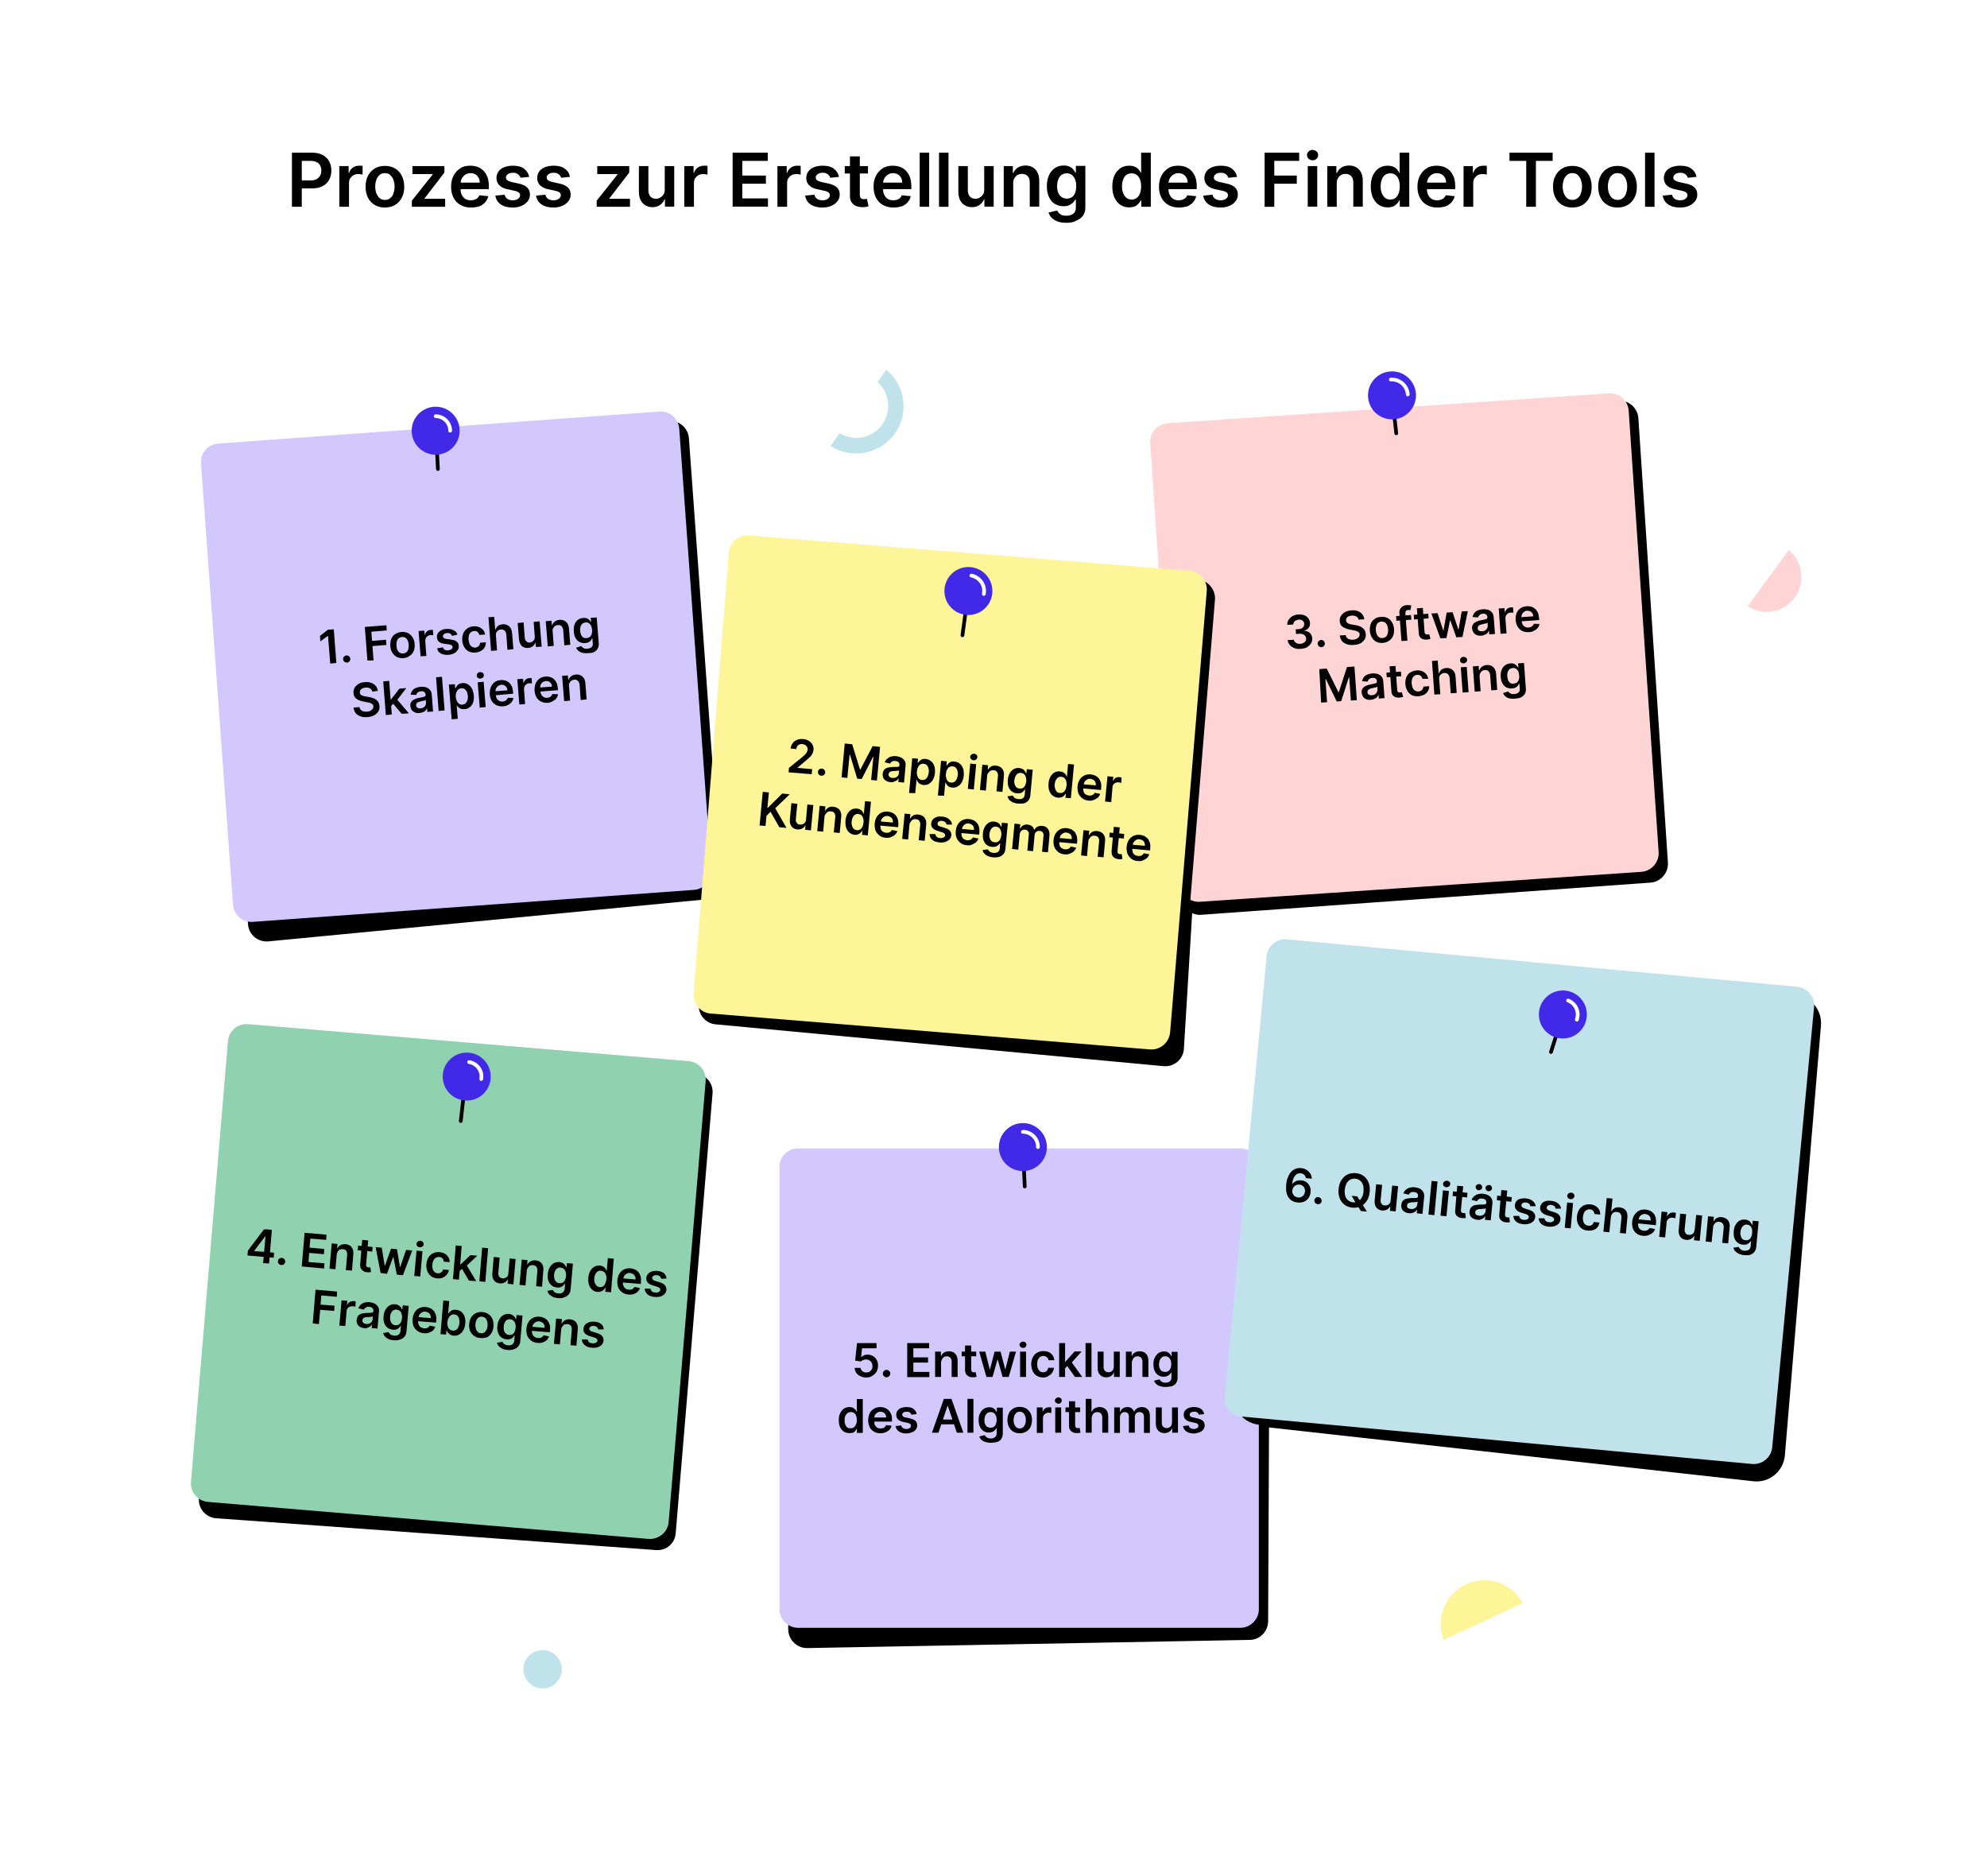 <?xml version="1.0" encoding="utf-8"?>
<!-- Generator: Adobe Illustrator 27.2.0, SVG Export Plug-In . SVG Version: 6.00 Build 0)  -->
<svg version="1.1" id="Layer_1" xmlns="http://www.w3.org/2000/svg" xmlns:xlink="http://www.w3.org/1999/xlink" x="0px" y="0px"
	 viewBox="0 0 1068.6 1008.8" style="enable-background:new 0 0 1068.6 1008.8;" xml:space="preserve">
<style type="text/css">
	.st0{fill:#FFFFFF;}
	.st1{fill:#FFD4D4;}
	.st2{fill:#D2C8FE;}
	.st3{fill:#90D1AF;}
	.st4{fill:#C0E3EB;}
	.st5{fill:#FEF498;}
	.st6{fill:none;stroke:#000000;stroke-width:2;stroke-linecap:round;stroke-miterlimit:10;}
	.st7{fill:#4228E7;}
	.st8{fill:none;stroke:#FFFFFF;stroke-width:2;stroke-linecap:round;stroke-miterlimit:10;}
</style>
<rect x="-2" y="-3" class="st0" width="1072.5" height="1014.8"/>
<path d="M378.7,483.7l-234.4,22.5c-5.6,0.5-10.5-3.6-10.9-9.1l-19.9-242.8c-0.5-5.5,3.7-10.4,9.2-10.8l237.1-17.1
	c5.5-0.4,10.3,3.7,10.7,9.3L387.7,473C388.1,478.5,384.1,483.2,378.7,483.7z"/>
<path d="M672.2,881.8l-238,4.4c-5.6,0.1-10.2-4.4-10.3-10l-0.4-244.1c0-5.5,4.5-10,10-10l239.6-0.8c5.5,0,10,4.5,10,10l-1.1,240.5
	C681.9,877.3,677.6,881.7,672.2,881.8z"/>
<path d="M887.6,474.6L646,491.9c-5.5,0.4-10.3-3.8-10.7-9.4l-13-248.9c0-0.5,0.4-1,0.9-1l247.2-17.1c5.5-0.4,10.3,3.8,10.7,9.3
	l15.9,239.1C897.3,469.4,893.1,474.2,887.6,474.6z"/>
<path class="st1" d="M882.7,468.8l-237.3,16.1c-5.5,0.4-10.3-3.8-10.7-9.3l-16.1-237.3c-0.4-5.5,3.8-10.3,9.3-10.7l237.3-16.1
	c5.5-0.4,10.3,3.8,10.7,9.3L892,458.1C892.4,463.6,888.2,468.4,882.7,468.8z"/>
<path class="st2" d="M373.2,478.5L136,495.7c-5.5,0.4-10.3-3.7-10.7-9.3l-17.2-237.2c-0.4-5.5,3.7-10.3,9.3-10.7l237.2-17.2
	c5.5-0.4,10.3,3.7,10.7,9.3l17.2,237.2C382.8,473.3,378.7,478.1,373.2,478.5z"/>
<path d="M352.9,833.5l-236.6-17.1c-5.6-0.4-9.8-5.2-9.3-10.8l19.3-241.5c0.4-5.5,5.3-9.6,10.8-9.2l237,22.3
	c5.5,0.5,9.6,5.3,9.1,10.8l-19.8,236.3C363.1,829.8,358.4,833.9,352.9,833.5z"/>
<path class="st3" d="M348.8,827.5l-237-19.9c-5.5-0.5-9.6-5.3-9.1-10.8l19.9-237c0.5-5.5,5.3-9.6,10.8-9.1l237,19.9
	c5.5,0.5,9.6,5.3,9.1,10.8l-19.9,237C359.2,823.8,354.3,827.9,348.8,827.5z"/>
<path class="st2" d="M667,875.3H429.2c-5.5,0-10-4.5-10-10V627.5c0-5.5,4.5-10,10-10H667c5.5,0,10,4.5,10,10v237.8
	C677,870.8,672.5,875.3,667,875.3z"/>
<path d="M959.9,782.6c-0.8,8.6-8.4,14.9-17,13.9L677.4,767l-0.2-0.9l0,0c-8.4-0.8-14.6-8.3-13.8-16.8l21.3-225.1
	c0.8-8.5,8.3-14.7,16.8-13.9l263.9,24.5c8.4,0.8,14.6,8.3,13.9,16.7L959.9,782.6z"/>
<path class="st4" d="M942.2,787.2l-274.5-25.5c-5.5-0.5-9.5-5.4-9-10.9l22.5-236.7c0.5-5.5,5.4-9.5,10.9-9l274.5,25.5
	c5.5,0.5,9.5,5.4,9,10.9l-22.5,236.7C952.6,783.7,947.7,787.7,942.2,787.2z"/>
<path d="M625.8,573.3l-241-22.5c-5.4-0.5-9.4-5.3-9-10.8l19.5-238.4c0.4-5.5,5.3-9.6,10.8-9.2l238.1,19.3c5.5,0.4,9.6,5.3,9.2,10.8
	l-13.3,162.3c0,0.4-1.7,0.6-1.3,0.8l0,0c0.4,0.1,2.6,0.8,2.6,1.2l-4.7,77.1C636.4,569.6,631.4,573.8,625.8,573.3z"/>
<path class="st5" d="M618.5,564.3L382.2,545c-5.5-0.4-9.6-5.3-9.2-10.8l19-237.1c0.4-5.5,5.3-9.6,10.8-9.2l237,19
	c5.5,0.4,9.6,5.3,9.2,10.8l-19.7,237.3C628.8,560.6,624,564.7,618.5,564.3z"/>
<g>
	<line class="st6" x1="234.3" y1="228.3" x2="235.5" y2="252.2"/>
	<circle class="st7" cx="234.3" cy="231.6" r="12.9"/>
	<path class="st8" d="M234.3,223.8c4.3,0,7.8,3.5,7.8,7.8"/>
</g>
<g>
	<line class="st6" x1="250.5" y1="578.9" x2="247.8" y2="602.8"/>
	<circle class="st7" cx="251" cy="578.9" r="12.9"/>
	<path class="st8" d="M252.3,571.1c4.3,0.7,7.3,4.8,6.5,9.1"/>
</g>
<g>
	<line class="st6" x1="520.8" y1="317.8" x2="517.6" y2="341.6"/>
	<circle class="st7" cx="520.8" cy="317.8" r="12.9"/>
	<path class="st8" d="M522.4,309.5c4.6,0.9,7.6,5.3,6.7,9.9"/>
</g>
<g>
	<line class="st6" x1="550.1" y1="616.8" x2="551.1" y2="638"/>
	<circle class="st7" cx="550.1" cy="616.8" r="12.9"/>
	<path class="st8" d="M550.1,608.6c4.5,0,8.2,3.7,8.1,8.2"/>
</g>
<g>
	<line class="st6" x1="748.6" y1="212.6" x2="750.9" y2="233"/>
	<circle class="st7" cx="748.6" cy="212.6" r="12.9"/>
	<path class="st8" d="M748,204.1c4.7-0.3,8.8,3.3,9.1,8"/>
</g>
<g>
	<line class="st6" x1="840.5" y1="545.5" x2="834.1" y2="565.7"/>
	<circle class="st7" cx="840.5" cy="545.5" r="12.9"/>
	<path class="st8" d="M843.3,538c4.1,1.5,6.2,6.2,4.7,10.3"/>
</g>
<path class="st1" d="M939.9,326c5.2,3.3,12,4.1,18,1.3c9.4-4.3,13.5-15.5,9.2-24.9c-1.2-2.6-3-4.9-5.1-6.6L939.9,326z"/>
<path class="st4" d="M483.6,207.8c-1.7-3.6-4.1-6.6-6.9-9l-4.8,6.6c1.7,1.5,3.2,3.4,4.2,5.6c4,8.7,0.2,18.9-8.5,22.9
	c-5.3,2.5-11.3,1.9-16-0.9l-5,6.8c7.1,4.5,16.2,5.5,24.4,1.7C483.9,235.8,489.5,220.6,483.6,207.8z"/>
<path class="st5" d="M818.9,862c-3.7-6.8-10.7-11.7-18.9-12.2c-12.9-0.9-24.1,8.8-25.1,21.7c-0.3,3.6,0.3,7.1,1.6,10.3L818.9,862z"
	/>
<circle class="st4" cx="291.8" cy="897.6" r="10.3"/>
<g>
	<g>
		<path d="M157,111.2V82.1h10.9c2.2,0,4.1,0.4,5.6,1.2c1.5,0.8,2.7,2,3.5,3.4c0.8,1.5,1.2,3.1,1.2,5c0,1.9-0.4,3.5-1.2,5
			c-0.8,1.4-1.9,2.6-3.5,3.4c-1.5,0.8-3.4,1.2-5.7,1.2h-7.2V97h6.5c1.3,0,2.4-0.2,3.2-0.7c0.8-0.5,1.5-1.1,1.9-1.9
			c0.4-0.8,0.6-1.7,0.6-2.7s-0.2-1.9-0.6-2.7c-0.4-0.8-1-1.4-1.9-1.8s-1.9-0.7-3.2-0.7h-4.8v24.7H157z"/>
		<path d="M182.5,111.2V89.3h5V93h0.2c0.4-1.3,1.1-2.2,2.1-2.9s2.1-1,3.3-1c0.3,0,0.6,0,1,0c0.4,0,0.7,0.1,0.9,0.1v4.7
			c-0.2-0.1-0.6-0.1-1-0.2c-0.5-0.1-0.9-0.1-1.4-0.1c-0.9,0-1.8,0.2-2.5,0.6c-0.7,0.4-1.3,1-1.8,1.7c-0.4,0.7-0.6,1.5-0.6,2.5v12.8
			H182.5z"/>
		<path d="M207,111.6c-2.1,0-4-0.5-5.5-1.4s-2.8-2.2-3.6-3.9c-0.9-1.7-1.3-3.7-1.3-5.9c0-2.3,0.4-4.2,1.3-5.9c0.9-1.7,2.1-3,3.6-3.9
			s3.4-1.4,5.5-1.4s4,0.5,5.5,1.4s2.8,2.3,3.6,3.9s1.3,3.7,1.3,5.9c0,2.3-0.4,4.2-1.3,5.9s-2.1,3-3.6,3.9S209.1,111.6,207,111.6z
			 M207,107.5c1.2,0,2.1-0.3,2.9-1c0.8-0.6,1.4-1.5,1.7-2.6c0.4-1.1,0.6-2.3,0.6-3.6c0-1.3-0.2-2.5-0.6-3.6c-0.4-1.1-1-1.9-1.7-2.6
			s-1.7-1-2.9-1c-1.2,0-2.2,0.3-2.9,1s-1.4,1.5-1.7,2.6c-0.4,1.1-0.6,2.3-0.6,3.6c0,1.3,0.2,2.5,0.6,3.6c0.4,1.1,1,1.9,1.7,2.6
			C204.8,107.1,205.8,107.5,207,107.5z"/>
		<path d="M221.5,111.2v-3.3l11.2-14.1v-0.2h-10.9v-4.3H239v3.5l-10.7,13.9v0.2h11.1v4.3H221.5z"/>
		<path d="M253.3,111.6c-2.2,0-4.1-0.5-5.7-1.4s-2.8-2.2-3.7-3.9c-0.9-1.7-1.3-3.7-1.3-5.9c0-2.2,0.4-4.2,1.3-5.9
			c0.9-1.7,2.1-3,3.6-4c1.5-1,3.4-1.4,5.4-1.4c1.3,0,2.6,0.2,3.8,0.6c1.2,0.4,2.3,1.1,3.2,2c0.9,0.9,1.6,2,2.2,3.4
			c0.5,1.4,0.8,3,0.8,5v1.6h-17.9v-3.5h13c0-1-0.2-1.9-0.6-2.6s-1-1.4-1.7-1.8c-0.7-0.4-1.6-0.7-2.6-0.7c-1.1,0-2,0.3-2.8,0.8
			c-0.8,0.5-1.4,1.2-1.9,2c-0.4,0.8-0.7,1.7-0.7,2.7v3c0,1.3,0.2,2.4,0.7,3.3s1.1,1.6,1.9,2.1c0.8,0.5,1.8,0.7,2.9,0.7
			c0.7,0,1.4-0.1,2-0.3s1.1-0.5,1.6-0.9c0.4-0.4,0.8-0.9,1-1.5l4.8,0.5c-0.3,1.3-0.9,2.4-1.7,3.3c-0.8,0.9-1.9,1.7-3.2,2.2
			C256.5,111.3,255,111.6,253.3,111.6z"/>
		<path d="M284.6,95.1l-4.7,0.5c-0.1-0.5-0.4-0.9-0.7-1.3c-0.3-0.4-0.8-0.8-1.3-1c-0.5-0.3-1.2-0.4-2-0.4c-1.1,0-2,0.2-2.7,0.7
			s-1.1,1.1-1.1,1.8c0,0.6,0.2,1.2,0.7,1.5c0.5,0.4,1.3,0.7,2.4,1l3.7,0.8c2.1,0.4,3.6,1.2,4.6,2.1c1,1,1.5,2.2,1.5,3.8
			c0,1.4-0.4,2.6-1.2,3.6c-0.8,1-1.9,1.9-3.3,2.5c-1.4,0.6-3,0.9-4.8,0.9c-2.7,0-4.8-0.6-6.4-1.7s-2.6-2.7-2.9-4.7l5-0.5
			c0.2,1,0.7,1.7,1.4,2.2c0.7,0.5,1.7,0.8,2.9,0.8c1.2,0,2.2-0.2,2.9-0.8c0.7-0.5,1.1-1.1,1.1-1.9c0-0.6-0.2-1.1-0.7-1.5
			c-0.5-0.4-1.2-0.7-2.2-0.9l-3.7-0.8c-2.1-0.4-3.6-1.2-4.6-2.2s-1.5-2.4-1.5-3.9c0-1.3,0.4-2.5,1.1-3.5s1.8-1.8,3.1-2.3
			c1.3-0.5,2.9-0.8,4.6-0.8c2.6,0,4.6,0.5,6,1.6C283.3,91.8,284.2,93.2,284.6,95.1z"/>
		<path d="M306.5,95.1l-4.7,0.5c-0.1-0.5-0.4-0.9-0.7-1.3c-0.3-0.4-0.8-0.8-1.3-1c-0.5-0.3-1.2-0.4-2-0.4c-1.1,0-2,0.2-2.7,0.7
			s-1.1,1.1-1.1,1.8c0,0.6,0.2,1.2,0.7,1.5c0.5,0.4,1.3,0.7,2.4,1l3.7,0.8c2.1,0.4,3.6,1.2,4.6,2.1c1,1,1.5,2.2,1.5,3.8
			c0,1.4-0.4,2.6-1.2,3.6c-0.8,1-1.9,1.9-3.3,2.5c-1.4,0.6-3,0.9-4.8,0.9c-2.7,0-4.8-0.6-6.4-1.7s-2.6-2.7-2.9-4.7l5-0.5
			c0.2,1,0.7,1.7,1.4,2.2c0.7,0.5,1.7,0.8,2.9,0.8c1.2,0,2.2-0.2,2.9-0.8c0.7-0.5,1.1-1.1,1.1-1.9c0-0.6-0.2-1.1-0.7-1.5
			c-0.5-0.4-1.2-0.7-2.2-0.9l-3.7-0.8c-2.1-0.4-3.6-1.2-4.6-2.2s-1.5-2.4-1.5-3.9c0-1.3,0.4-2.5,1.1-3.5s1.8-1.8,3.1-2.3
			c1.3-0.5,2.9-0.8,4.6-0.8c2.6,0,4.6,0.5,6,1.6C305.3,91.8,306.2,93.2,306.5,95.1z"/>
		<path d="M320.9,111.2v-3.3l11.2-14.1v-0.2h-10.9v-4.3h17.2v3.5l-10.7,13.9v0.2h11.1v4.3H320.9z"/>
		<path d="M357.5,102V89.3h5.1v21.8h-5v-3.9h-0.2c-0.5,1.2-1.3,2.2-2.4,3s-2.5,1.2-4.1,1.2c-1.4,0-2.7-0.3-3.8-1
			c-1.1-0.6-1.9-1.6-2.6-2.8c-0.6-1.2-0.9-2.7-0.9-4.5V89.3h5.1v13.1c0,1.4,0.4,2.5,1.1,3.3c0.8,0.8,1.8,1.2,3,1.2
			c0.8,0,1.5-0.2,2.2-0.6c0.7-0.4,1.3-0.9,1.8-1.7C357.3,104,357.5,103.1,357.5,102z"/>
		<path d="M368,111.2V89.3h5V93h0.2c0.4-1.3,1.1-2.2,2.1-2.9s2.1-1,3.3-1c0.3,0,0.6,0,1,0c0.4,0,0.7,0.1,0.9,0.1v4.7
			c-0.2-0.1-0.6-0.1-1-0.2c-0.5-0.1-0.9-0.1-1.4-0.1c-0.9,0-1.8,0.2-2.5,0.6c-0.7,0.4-1.3,1-1.8,1.7c-0.4,0.7-0.6,1.5-0.6,2.5v12.8
			H368z"/>
		<path d="M394,111.2V82.1h18.9v4.4h-13.7v7.9h12.7v4.4h-12.7v7.9H413v4.4H394z"/>
		<path d="M418.1,111.2V89.3h5V93h0.2c0.4-1.3,1.1-2.2,2.1-2.9s2.1-1,3.3-1c0.3,0,0.6,0,1,0c0.4,0,0.7,0.1,0.9,0.1v4.7
			c-0.2-0.1-0.6-0.1-1-0.2c-0.5-0.1-0.9-0.1-1.4-0.1c-0.9,0-1.8,0.2-2.5,0.6c-0.7,0.4-1.3,1-1.8,1.7c-0.4,0.7-0.6,1.5-0.6,2.5v12.8
			H418.1z"/>
		<path d="M451.2,95.1l-4.7,0.5c-0.1-0.5-0.4-0.9-0.7-1.3c-0.3-0.4-0.8-0.8-1.3-1c-0.5-0.3-1.2-0.4-2-0.4c-1.1,0-2,0.2-2.7,0.7
			s-1.1,1.1-1.1,1.8c0,0.6,0.2,1.2,0.7,1.5c0.5,0.4,1.3,0.7,2.4,1l3.7,0.8c2.1,0.4,3.6,1.2,4.6,2.1c1,1,1.5,2.2,1.5,3.8
			c0,1.4-0.4,2.6-1.2,3.6c-0.8,1-1.9,1.9-3.3,2.5c-1.4,0.6-3,0.9-4.8,0.9c-2.7,0-4.8-0.6-6.4-1.7s-2.6-2.7-2.9-4.7l5-0.5
			c0.2,1,0.7,1.7,1.4,2.2c0.7,0.5,1.7,0.8,2.9,0.8c1.2,0,2.2-0.2,2.9-0.8c0.7-0.5,1.1-1.1,1.1-1.9c0-0.6-0.2-1.1-0.7-1.5
			c-0.5-0.4-1.2-0.7-2.2-0.9l-3.7-0.8c-2.1-0.4-3.6-1.2-4.6-2.2s-1.5-2.4-1.5-3.9c0-1.3,0.4-2.5,1.1-3.5s1.8-1.8,3.1-2.3
			c1.3-0.5,2.9-0.8,4.6-0.8c2.6,0,4.6,0.5,6,1.6C449.9,91.8,450.8,93.2,451.2,95.1z"/>
		<path d="M466.8,89.3v4h-12.5v-4H466.8z M457.3,84.1h5.1v20.5c0,0.7,0.1,1.2,0.3,1.6s0.5,0.6,0.8,0.7c0.4,0.1,0.7,0.2,1.2,0.2
			c0.3,0,0.6,0,0.9-0.1c0.3,0,0.5-0.1,0.6-0.1l0.9,4c-0.3,0.1-0.7,0.2-1.2,0.3c-0.5,0.1-1.1,0.2-1.9,0.2c-1.3,0-2.4-0.2-3.5-0.6
			s-1.8-1.1-2.5-2s-0.9-2-0.9-3.4V84.1z"/>
		<path d="M480.5,111.6c-2.2,0-4.1-0.5-5.7-1.4s-2.8-2.2-3.7-3.9c-0.9-1.7-1.3-3.7-1.3-5.9c0-2.2,0.4-4.2,1.3-5.9
			c0.9-1.7,2.1-3,3.6-4c1.5-1,3.4-1.4,5.4-1.4c1.3,0,2.6,0.2,3.8,0.6c1.2,0.4,2.3,1.1,3.2,2c0.9,0.9,1.6,2,2.2,3.4
			c0.5,1.4,0.8,3,0.8,5v1.6h-17.9v-3.5h13c0-1-0.2-1.9-0.6-2.6s-1-1.4-1.7-1.8s-1.6-0.7-2.6-0.7c-1.1,0-2,0.3-2.8,0.8
			c-0.8,0.5-1.4,1.2-1.9,2c-0.4,0.8-0.7,1.7-0.7,2.7v3c0,1.3,0.2,2.4,0.7,3.3s1.1,1.6,1.9,2.1c0.8,0.5,1.8,0.7,2.9,0.7
			c0.7,0,1.4-0.1,2-0.3s1.1-0.5,1.6-0.9c0.4-0.4,0.8-0.9,1-1.5l4.8,0.5c-0.3,1.3-0.9,2.4-1.7,3.3c-0.8,0.9-1.9,1.7-3.2,2.2
			C483.7,111.3,482.2,111.6,480.5,111.6z"/>
		<path d="M499.7,82.1v29.1h-5.1V82.1H499.7z"/>
		<path d="M510.1,82.1v29.1H505V82.1H510.1z"/>
		<path d="M529.3,102V89.3h5.1v21.8h-5v-3.9h-0.2c-0.5,1.2-1.3,2.2-2.4,3s-2.5,1.2-4.1,1.2c-1.4,0-2.7-0.3-3.8-1
			c-1.1-0.6-1.9-1.6-2.6-2.8c-0.6-1.2-0.9-2.7-0.9-4.5V89.3h5.1v13.1c0,1.4,0.4,2.5,1.1,3.3c0.8,0.8,1.8,1.2,3,1.2
			c0.8,0,1.5-0.2,2.2-0.6c0.7-0.4,1.3-0.9,1.8-1.7C529.1,104,529.3,103.1,529.3,102z"/>
		<path d="M544.9,98.4v12.8h-5.1V89.3h4.9V93h0.3c0.5-1.2,1.3-2.2,2.4-2.9c1.1-0.7,2.5-1.1,4.1-1.1c1.5,0,2.8,0.3,3.9,1
			c1.1,0.6,2,1.6,2.6,2.8c0.6,1.2,0.9,2.7,0.9,4.4v13.9h-5.1V98.1c0-1.5-0.4-2.6-1.1-3.4c-0.8-0.8-1.8-1.2-3.1-1.2
			c-0.9,0-1.7,0.2-2.4,0.6c-0.7,0.4-1.2,1-1.6,1.7C545.1,96.4,544.9,97.3,544.9,98.4z"/>
		<path d="M573.6,119.8c-1.8,0-3.4-0.2-4.8-0.7s-2.4-1.2-3.2-2c-0.8-0.8-1.4-1.8-1.7-2.8l4.6-1.1c0.2,0.4,0.5,0.8,0.9,1.3
			c0.4,0.4,0.9,0.8,1.6,1.1c0.7,0.3,1.5,0.4,2.6,0.4c1.5,0,2.7-0.4,3.6-1.1c1-0.7,1.4-1.9,1.4-3.5v-4.1h-0.3
			c-0.3,0.5-0.7,1.1-1.2,1.6s-1.2,1-2,1.4s-1.9,0.6-3.1,0.6c-1.7,0-3.2-0.4-4.6-1.2c-1.4-0.8-2.4-2-3.2-3.6
			c-0.8-1.6-1.2-3.6-1.2-5.9c0-2.4,0.4-4.4,1.2-6.1c0.8-1.7,1.9-2.9,3.2-3.8c1.4-0.9,2.9-1.3,4.6-1.3c1.3,0,2.3,0.2,3.2,0.6
			c0.8,0.4,1.5,0.9,2,1.5c0.5,0.6,0.9,1.2,1.1,1.7h0.3v-3.6h5.1v22.2c0,1.9-0.4,3.4-1.3,4.6c-0.9,1.2-2.1,2.1-3.7,2.7
			C577.4,119.5,575.6,119.8,573.6,119.8z M573.7,106.8c1.1,0,2-0.3,2.8-0.8c0.8-0.5,1.3-1.3,1.7-2.3c0.4-1,0.6-2.2,0.6-3.6
			c0-1.4-0.2-2.6-0.6-3.6c-0.4-1-1-1.8-1.7-2.4c-0.8-0.6-1.7-0.9-2.8-0.9c-1.1,0-2.1,0.3-2.9,0.9c-0.8,0.6-1.3,1.4-1.7,2.5
			c-0.4,1-0.6,2.2-0.6,3.5c0,1.3,0.2,2.5,0.6,3.5s1,1.8,1.7,2.3S572.6,106.8,573.7,106.8z"/>
		<path d="M607.2,111.5c-1.7,0-3.2-0.4-4.6-1.3c-1.4-0.9-2.4-2.2-3.2-3.8c-0.8-1.7-1.2-3.7-1.2-6.1c0-2.4,0.4-4.5,1.2-6.1
			c0.8-1.7,1.9-2.9,3.2-3.8c1.4-0.9,2.9-1.3,4.6-1.3c1.3,0,2.3,0.2,3.2,0.6s1.5,0.9,2,1.5c0.5,0.6,0.9,1.2,1.1,1.7h0.2V82.1h5.2
			v29.1h-5.1v-3.4h-0.3c-0.3,0.5-0.6,1.1-1.2,1.7s-1.2,1.1-2,1.5C609.5,111.3,608.4,111.5,607.2,111.5z M608.6,107.3
			c1.1,0,2-0.3,2.8-0.9c0.8-0.6,1.3-1.4,1.7-2.5c0.4-1.1,0.6-2.3,0.6-3.7s-0.2-2.6-0.6-3.7c-0.4-1-1-1.9-1.7-2.4
			c-0.8-0.6-1.7-0.9-2.8-0.9c-1.1,0-2.1,0.3-2.9,0.9c-0.8,0.6-1.3,1.4-1.7,2.5c-0.4,1.1-0.6,2.3-0.6,3.6c0,1.4,0.2,2.6,0.6,3.6
			s1,1.9,1.7,2.5C606.5,107,607.5,107.3,608.6,107.3z"/>
		<path d="M634,111.6c-2.2,0-4.1-0.5-5.7-1.4s-2.8-2.2-3.7-3.9c-0.9-1.7-1.3-3.7-1.3-5.9c0-2.2,0.4-4.2,1.3-5.9c0.9-1.7,2.1-3,3.6-4
			c1.5-1,3.4-1.4,5.4-1.4c1.3,0,2.6,0.2,3.8,0.6c1.2,0.4,2.3,1.1,3.2,2c0.9,0.9,1.6,2,2.2,3.4c0.5,1.4,0.8,3,0.8,5v1.6h-17.9v-3.5
			h13c0-1-0.2-1.9-0.6-2.6s-1-1.4-1.7-1.8s-1.6-0.7-2.6-0.7c-1.1,0-2,0.3-2.8,0.8c-0.8,0.5-1.4,1.2-1.9,2c-0.4,0.8-0.7,1.7-0.7,2.7
			v3c0,1.3,0.2,2.4,0.7,3.3s1.1,1.6,1.9,2.1c0.8,0.5,1.8,0.7,2.9,0.7c0.7,0,1.4-0.1,2-0.3s1.1-0.5,1.6-0.9c0.4-0.4,0.8-0.9,1-1.5
			l4.8,0.5c-0.3,1.3-0.9,2.4-1.7,3.3c-0.8,0.9-1.9,1.7-3.2,2.2C637.2,111.3,635.7,111.6,634,111.6z"/>
		<path d="M665.3,95.1l-4.7,0.5c-0.1-0.5-0.4-0.9-0.7-1.3c-0.3-0.4-0.8-0.8-1.3-1c-0.5-0.3-1.2-0.4-2-0.4c-1.1,0-2,0.2-2.7,0.7
			s-1.1,1.1-1.1,1.8c0,0.6,0.2,1.2,0.7,1.5c0.5,0.4,1.3,0.7,2.4,1l3.7,0.8c2.1,0.4,3.6,1.2,4.6,2.1c1,1,1.5,2.2,1.5,3.8
			c0,1.4-0.4,2.6-1.2,3.6c-0.8,1-1.9,1.9-3.3,2.5c-1.4,0.6-3,0.9-4.8,0.9c-2.7,0-4.8-0.6-6.4-1.7s-2.6-2.7-2.9-4.7l5-0.5
			c0.2,1,0.7,1.7,1.4,2.2c0.7,0.5,1.7,0.8,2.9,0.8c1.2,0,2.2-0.2,2.9-0.8c0.7-0.5,1.1-1.1,1.1-1.9c0-0.6-0.2-1.1-0.7-1.5
			c-0.5-0.4-1.2-0.7-2.2-0.9l-3.7-0.8c-2.1-0.4-3.6-1.2-4.6-2.2s-1.5-2.4-1.5-3.9c0-1.3,0.4-2.5,1.1-3.5s1.8-1.8,3.1-2.3
			c1.3-0.5,2.9-0.8,4.6-0.8c2.6,0,4.6,0.5,6,1.6C664,91.8,664.9,93.2,665.3,95.1z"/>
		<path d="M680.1,111.2V82.1h18.6v4.4h-13.4v7.9h12.1v4.4h-12.1v12.4H680.1z"/>
		<path d="M705.9,86.2c-0.8,0-1.5-0.3-2.1-0.8s-0.9-1.2-0.9-2c0-0.8,0.3-1.4,0.9-2c0.6-0.5,1.3-0.8,2.1-0.8c0.8,0,1.5,0.3,2.1,0.8
			c0.6,0.5,0.9,1.2,0.9,2c0,0.8-0.3,1.4-0.9,2C707.4,86,706.7,86.2,705.9,86.2z M703.3,111.2V89.3h5.1v21.8H703.3z"/>
		<path d="M718.9,98.4v12.8h-5.1V89.3h4.9V93h0.3c0.5-1.2,1.3-2.2,2.4-2.9c1.1-0.7,2.5-1.1,4.1-1.1c1.5,0,2.8,0.3,3.9,1
			c1.1,0.6,2,1.6,2.6,2.8c0.6,1.2,0.9,2.7,0.9,4.4v13.9h-5.1V98.1c0-1.5-0.4-2.6-1.1-3.4c-0.8-0.8-1.8-1.2-3.1-1.2
			c-0.9,0-1.7,0.2-2.4,0.6c-0.7,0.4-1.2,1-1.6,1.7C719.1,96.4,718.9,97.3,718.9,98.4z"/>
		<path d="M746.2,111.5c-1.7,0-3.2-0.4-4.6-1.3c-1.4-0.9-2.4-2.2-3.2-3.8c-0.8-1.7-1.2-3.7-1.2-6.1c0-2.4,0.4-4.5,1.2-6.1
			c0.8-1.7,1.9-2.9,3.2-3.8c1.4-0.9,2.9-1.3,4.6-1.3c1.3,0,2.3,0.2,3.2,0.6s1.5,0.9,2,1.5c0.5,0.6,0.9,1.2,1.1,1.7h0.2V82.1h5.2
			v29.1h-5.1v-3.4h-0.3c-0.3,0.5-0.6,1.1-1.2,1.7s-1.2,1.1-2,1.5C748.5,111.3,747.5,111.5,746.2,111.5z M747.7,107.3
			c1.1,0,2-0.3,2.8-0.9c0.8-0.6,1.3-1.4,1.7-2.5c0.4-1.1,0.6-2.3,0.6-3.7s-0.2-2.6-0.6-3.7c-0.4-1-1-1.9-1.7-2.4
			c-0.8-0.6-1.7-0.9-2.8-0.9c-1.1,0-2.1,0.3-2.9,0.9c-0.8,0.6-1.3,1.4-1.7,2.5c-0.4,1.1-0.6,2.3-0.6,3.6c0,1.4,0.2,2.6,0.6,3.6
			s1,1.9,1.7,2.5C745.6,107,746.5,107.3,747.7,107.3z"/>
		<path d="M773,111.6c-2.2,0-4.1-0.5-5.7-1.4s-2.8-2.2-3.7-3.9c-0.9-1.7-1.3-3.7-1.3-5.9c0-2.2,0.4-4.2,1.3-5.9c0.9-1.7,2.1-3,3.6-4
			c1.5-1,3.4-1.4,5.4-1.4c1.3,0,2.6,0.2,3.8,0.6c1.2,0.4,2.3,1.1,3.2,2c0.9,0.9,1.6,2,2.2,3.4c0.5,1.4,0.8,3,0.8,5v1.6h-17.9v-3.5
			h13c0-1-0.2-1.9-0.6-2.6s-1-1.4-1.7-1.8s-1.6-0.7-2.6-0.7c-1.1,0-2,0.3-2.8,0.8c-0.8,0.5-1.4,1.2-1.9,2c-0.4,0.8-0.7,1.7-0.7,2.7
			v3c0,1.3,0.2,2.4,0.7,3.3s1.1,1.6,1.9,2.1c0.8,0.5,1.8,0.7,2.9,0.7c0.7,0,1.4-0.1,2-0.3s1.1-0.5,1.6-0.9c0.4-0.4,0.8-0.9,1-1.5
			l4.8,0.5c-0.3,1.3-0.9,2.4-1.7,3.3c-0.8,0.9-1.9,1.7-3.2,2.2C776.2,111.3,774.7,111.6,773,111.6z"/>
		<path d="M787.1,111.2V89.3h5V93h0.2c0.4-1.3,1.1-2.2,2.1-2.9s2.1-1,3.3-1c0.3,0,0.6,0,1,0c0.4,0,0.7,0.1,0.9,0.1v4.7
			c-0.2-0.1-0.6-0.1-1-0.2c-0.5-0.1-0.9-0.1-1.4-0.1c-0.9,0-1.8,0.2-2.5,0.6c-0.7,0.4-1.3,1-1.8,1.7c-0.4,0.7-0.6,1.5-0.6,2.5v12.8
			H787.1z"/>
		<path d="M811.8,86.5v-4.4H835v4.4h-9v24.7h-5.2V86.5H811.8z"/>
		<path d="M845.6,111.6c-2.1,0-4-0.5-5.5-1.4s-2.8-2.2-3.6-3.9c-0.9-1.7-1.3-3.7-1.3-5.9c0-2.3,0.4-4.2,1.3-5.9
			c0.9-1.7,2.1-3,3.6-3.9s3.4-1.4,5.5-1.4s4,0.5,5.5,1.4s2.8,2.3,3.6,3.9s1.3,3.7,1.3,5.9c0,2.3-0.4,4.2-1.3,5.9s-2.1,3-3.6,3.9
			S847.7,111.6,845.6,111.6z M845.6,107.5c1.2,0,2.1-0.3,2.9-1c0.8-0.6,1.4-1.5,1.7-2.6c0.4-1.1,0.6-2.3,0.6-3.6
			c0-1.3-0.2-2.5-0.6-3.6c-0.4-1.1-1-1.9-1.7-2.6s-1.7-1-2.9-1c-1.2,0-2.2,0.3-2.9,1s-1.4,1.5-1.7,2.6c-0.4,1.1-0.6,2.3-0.6,3.6
			c0,1.3,0.2,2.5,0.6,3.6c0.4,1.1,1,1.9,1.7,2.6C843.4,107.1,844.4,107.5,845.6,107.5z"/>
		<path d="M869.9,111.6c-2.1,0-4-0.5-5.5-1.4s-2.8-2.2-3.6-3.9c-0.9-1.7-1.3-3.7-1.3-5.9c0-2.3,0.4-4.2,1.3-5.9
			c0.9-1.7,2.1-3,3.6-3.9s3.4-1.4,5.5-1.4s4,0.5,5.5,1.4s2.8,2.3,3.6,3.9s1.3,3.7,1.3,5.9c0,2.3-0.4,4.2-1.3,5.9s-2.1,3-3.6,3.9
			S872,111.6,869.9,111.6z M869.9,107.5c1.2,0,2.1-0.3,2.9-1c0.8-0.6,1.4-1.5,1.7-2.6c0.4-1.1,0.6-2.3,0.6-3.6
			c0-1.3-0.2-2.5-0.6-3.6c-0.4-1.1-1-1.9-1.7-2.6s-1.7-1-2.9-1c-1.2,0-2.2,0.3-2.9,1s-1.4,1.5-1.7,2.6c-0.4,1.1-0.6,2.3-0.6,3.6
			c0,1.3,0.2,2.5,0.6,3.6c0.4,1.1,1,1.9,1.7,2.6C867.8,107.1,868.7,107.5,869.9,107.5z"/>
		<path d="M889.8,82.1v29.1h-5.1V82.1H889.8z"/>
		<path d="M912.4,95.1l-4.7,0.5c-0.1-0.5-0.4-0.9-0.7-1.3c-0.3-0.4-0.8-0.8-1.3-1c-0.5-0.3-1.2-0.4-2-0.4c-1.1,0-2,0.2-2.7,0.7
			s-1.1,1.1-1.1,1.8c0,0.6,0.2,1.2,0.7,1.5c0.5,0.4,1.3,0.7,2.4,1l3.7,0.8c2.1,0.4,3.6,1.2,4.6,2.1c1,1,1.5,2.2,1.5,3.8
			c0,1.4-0.4,2.6-1.2,3.6c-0.8,1-1.9,1.9-3.3,2.5c-1.4,0.6-3,0.9-4.8,0.9c-2.7,0-4.8-0.6-6.4-1.7s-2.6-2.7-2.9-4.7l5-0.5
			c0.2,1,0.7,1.7,1.4,2.2c0.7,0.5,1.7,0.8,2.9,0.8c1.2,0,2.2-0.2,2.9-0.8c0.7-0.5,1.1-1.1,1.1-1.9c0-0.6-0.2-1.1-0.7-1.5
			c-0.5-0.4-1.2-0.7-2.2-0.9l-3.7-0.8c-2.1-0.4-3.6-1.2-4.6-2.2s-1.5-2.4-1.5-3.9c0-1.3,0.4-2.5,1.1-3.5s1.8-1.8,3.1-2.3
			c1.3-0.5,2.9-0.8,4.6-0.8c2.6,0,4.6,0.5,6,1.6C911.1,91.8,912,93.2,912.4,95.1z"/>
	</g>
</g>
<g>
	<g>
		<path d="M179.5,338.4l1.4,18.1l-3.3,0.3l-1.2-14.9l-0.1,0l-4,3l-0.2-3l4.3-3.3L179.5,338.4z"/>
		<path d="M186.6,356.3c-0.5,0-1-0.1-1.4-0.5c-0.4-0.3-0.6-0.8-0.7-1.3c0-0.5,0.1-1,0.5-1.4s0.8-0.6,1.3-0.7c0.5,0,1,0.1,1.4,0.5
			c0.4,0.3,0.6,0.8,0.7,1.3c0,0.4,0,0.7-0.2,1s-0.4,0.6-0.7,0.8S186.9,356.3,186.6,356.3z"/>
		<path d="M197.6,355.2l-1.4-18.1l11.6-0.9l0.2,2.8l-8.3,0.7l0.4,4.9l7.5-0.6l0.2,2.8l-7.5,0.6l0.6,7.7L197.6,355.2z"/>
		<path d="M217,353.9c-1.3,0.1-2.5-0.1-3.5-0.6c-1-0.5-1.8-1.3-2.5-2.3c-0.6-1-1-2.2-1.1-3.6s0.1-2.7,0.5-3.8c0.5-1.1,1.1-2,2.1-2.6
			c0.9-0.7,2.1-1,3.4-1.2c1.3-0.1,2.5,0.1,3.5,0.6c1,0.5,1.8,1.3,2.5,2.3c0.6,1,1,2.2,1.1,3.6c0.1,1.4-0.1,2.7-0.5,3.7
			c-0.5,1.1-1.1,2-2.1,2.6C219.4,353.4,218.3,353.8,217,353.9z M216.8,351.4c0.7-0.1,1.3-0.3,1.8-0.7c0.5-0.4,0.8-1,1-1.7
			s0.2-1.5,0.2-2.3c-0.1-0.8-0.2-1.6-0.5-2.2c-0.3-0.7-0.7-1.2-1.2-1.5c-0.5-0.4-1.1-0.5-1.9-0.5c-0.7,0.1-1.3,0.3-1.8,0.7
			c-0.5,0.4-0.8,1-1,1.7s-0.2,1.5-0.2,2.3c0.1,0.8,0.2,1.6,0.5,2.2c0.3,0.7,0.7,1.2,1.2,1.5C215.4,351.3,216.1,351.4,216.8,351.4z"
			/>
		<path d="M226.2,352.9l-1.1-13.6l3.1-0.2l0.2,2.3l0.1,0c0.2-0.8,0.6-1.4,1.1-1.9c0.6-0.5,1.2-0.7,2-0.8c0.2,0,0.4,0,0.6,0
			c0.2,0,0.4,0,0.6,0l0.2,2.9c-0.1,0-0.4-0.1-0.7-0.1c-0.3,0-0.6,0-0.8,0c-0.6,0-1.1,0.2-1.5,0.5c-0.4,0.3-0.8,0.7-1,1.1
			c-0.2,0.5-0.3,1-0.3,1.6l0.6,8L226.2,352.9z"/>
		<path d="M246,341.3l-2.9,0.6c-0.1-0.3-0.3-0.6-0.5-0.8c-0.2-0.2-0.5-0.4-0.9-0.6c-0.4-0.1-0.8-0.2-1.3-0.1
			c-0.7,0.1-1.2,0.2-1.6,0.6c-0.4,0.3-0.6,0.7-0.6,1.2c0,0.4,0.2,0.7,0.5,0.9c0.3,0.2,0.8,0.4,1.5,0.5l2.4,0.3
			c1.3,0.2,2.3,0.5,3,1.1c0.7,0.6,1.1,1.3,1.1,2.3c0.1,0.9-0.1,1.6-0.6,2.3s-1.1,1.3-1.9,1.7c-0.8,0.4-1.8,0.7-3,0.8
			c-1.7,0.1-3-0.1-4.1-0.7s-1.8-1.5-2-2.8l3.1-0.5c0.2,0.6,0.5,1,1,1.3c0.5,0.3,1.1,0.4,1.8,0.3c0.8-0.1,1.4-0.3,1.8-0.6
			c0.4-0.3,0.6-0.8,0.6-1.2c0-0.4-0.2-0.7-0.5-0.9c-0.3-0.2-0.8-0.4-1.4-0.5l-2.4-0.3c-1.3-0.2-2.3-0.5-3-1.1
			c-0.7-0.6-1.1-1.4-1.1-2.4c-0.1-0.8,0.1-1.6,0.5-2.2s1-1.2,1.8-1.6s1.7-0.7,2.8-0.7c1.6-0.1,2.9,0.1,3.8,0.7
			C245.1,339.3,245.7,340.2,246,341.3z"/>
		<path d="M255.7,350.9c-1.4,0.1-2.5-0.1-3.6-0.6c-1-0.5-1.8-1.3-2.4-2.3c-0.6-1-1-2.2-1.1-3.6c-0.1-1.4,0.1-2.6,0.5-3.7
			c0.4-1.1,1.1-2,2.1-2.7c0.9-0.7,2-1.1,3.4-1.2c1.1-0.1,2.1,0,3,0.4c0.9,0.3,1.6,0.9,2.2,1.5c0.6,0.7,0.9,1.5,1.1,2.5l-3.1,0.2
			c-0.2-0.6-0.5-1.2-1-1.6s-1.1-0.6-1.9-0.5c-0.7,0.1-1.2,0.3-1.7,0.7c-0.5,0.4-0.8,0.9-1,1.6c-0.2,0.7-0.3,1.5-0.2,2.4
			c0.1,0.9,0.3,1.7,0.6,2.4s0.7,1.1,1.3,1.4c0.5,0.3,1.1,0.5,1.8,0.4c0.5,0,0.9-0.2,1.2-0.4c0.4-0.2,0.7-0.5,0.9-0.9
			c0.2-0.4,0.4-0.8,0.4-1.3l3.1-0.2c0,1-0.2,1.8-0.6,2.6c-0.4,0.8-1.1,1.4-1.9,1.9C257.8,350.5,256.8,350.8,255.7,350.9z"/>
		<path d="M266.7,341.7l0.6,8l-3.2,0.3l-1.4-18.1l3.1-0.2l0.5,6.8l0.2,0c0.3-0.8,0.7-1.4,1.3-1.9c0.6-0.5,1.5-0.8,2.5-0.9
			c0.9-0.1,1.8,0.1,2.5,0.4s1.3,0.9,1.8,1.6c0.4,0.7,0.7,1.6,0.8,2.7l0.7,8.7l-3.2,0.3l-0.6-8.2c-0.1-0.9-0.4-1.6-0.9-2.1
			s-1.2-0.7-2-0.6c-0.6,0-1.1,0.2-1.5,0.5c-0.4,0.3-0.7,0.7-1,1.1C266.7,340.5,266.7,341.1,266.7,341.7z"/>
		<path d="M287.6,342.3l-0.6-7.9l3.2-0.3l1.1,13.6l-3.1,0.2l-0.2-2.4l-0.1,0c-0.2,0.8-0.7,1.4-1.4,2c-0.7,0.5-1.5,0.9-2.5,0.9
			c-0.9,0.1-1.7-0.1-2.4-0.4s-1.3-0.9-1.7-1.6c-0.4-0.7-0.7-1.6-0.8-2.7l-0.7-8.7l3.2-0.3l0.6,8.2c0.1,0.9,0.4,1.5,0.9,2
			s1.2,0.7,1.9,0.6c0.5,0,0.9-0.2,1.3-0.5c0.4-0.3,0.8-0.6,1-1.1S287.7,343,287.6,342.3z"/>
		<path d="M297.2,339.3l0.6,8l-3.2,0.3l-1.1-13.6l3.1-0.2l0.2,2.3l0.2,0c0.3-0.8,0.7-1.4,1.4-1.9c0.7-0.5,1.5-0.8,2.5-0.9
			c0.9-0.1,1.8,0.1,2.5,0.4c0.7,0.3,1.3,0.9,1.8,1.6c0.4,0.7,0.7,1.6,0.8,2.7l0.7,8.7l-3.2,0.3l-0.6-8.2c-0.1-0.9-0.4-1.6-0.9-2.1
			c-0.5-0.5-1.2-0.7-2-0.6c-0.6,0-1,0.2-1.5,0.5s-0.7,0.7-0.9,1.1C297.2,338.1,297.1,338.6,297.2,339.3z"/>
		<path d="M316.1,351.2c-1.2,0.1-2.2,0-3-0.2s-1.5-0.6-2.1-1.1s-0.9-1-1.2-1.6l2.8-0.9c0.2,0.3,0.4,0.5,0.6,0.7
			c0.3,0.2,0.6,0.4,1.1,0.6s1,0.2,1.6,0.1c0.9-0.1,1.6-0.3,2.2-0.8c0.6-0.5,0.8-1.2,0.7-2.2l-0.2-2.6l-0.2,0
			c-0.1,0.3-0.4,0.7-0.6,1.1s-0.7,0.7-1.2,1c-0.5,0.3-1.1,0.4-1.9,0.5c-1,0.1-2-0.1-2.9-0.5s-1.6-1.1-2.2-2.1
			c-0.6-0.9-0.9-2.2-1-3.6c-0.1-1.5,0-2.8,0.4-3.8c0.4-1.1,1-1.9,1.8-2.5c0.8-0.6,1.7-0.9,2.8-1c0.8-0.1,1.5,0,2,0.2
			c0.5,0.2,1,0.5,1.3,0.9c0.3,0.3,0.6,0.7,0.8,1l0.2,0l-0.2-2.2l3.2-0.2l1.1,13.8c0.1,1.2-0.1,2.1-0.6,3s-1.2,1.4-2.1,1.9
			S317.3,351.1,316.1,351.2z M315.5,343.1c0.7-0.1,1.2-0.3,1.7-0.6c0.5-0.4,0.8-0.9,1-1.5c0.2-0.6,0.3-1.4,0.2-2.3
			c-0.1-0.9-0.2-1.6-0.5-2.2c-0.3-0.6-0.7-1.1-1.2-1.4c-0.5-0.3-1.1-0.5-1.8-0.4c-0.7,0.1-1.3,0.3-1.7,0.7c-0.4,0.4-0.8,0.9-1,1.6
			c-0.2,0.7-0.3,1.4-0.2,2.2c0.1,0.8,0.2,1.5,0.5,2.2c0.3,0.6,0.7,1.1,1.2,1.4C314.2,343.1,314.8,343.2,315.5,343.1z"/>
		<path d="M200.2,371.9c-0.1-0.8-0.5-1.3-1.2-1.7c-0.6-0.4-1.5-0.5-2.4-0.5c-0.7,0.1-1.3,0.2-1.7,0.5c-0.5,0.2-0.8,0.6-1.1,0.9
			c-0.2,0.4-0.3,0.8-0.3,1.2c0,0.4,0.1,0.7,0.3,1c0.2,0.3,0.5,0.5,0.8,0.6s0.7,0.3,1,0.4c0.4,0.1,0.8,0.2,1.1,0.2l1.7,0.3
			c0.7,0.1,1.4,0.3,2,0.5c0.7,0.2,1.3,0.5,1.8,0.9c0.5,0.4,1,0.8,1.3,1.4s0.5,1.2,0.6,2c0.1,1.1-0.1,2-0.6,2.9
			c-0.5,0.8-1.2,1.5-2.2,2.1c-1,0.5-2.2,0.9-3.7,1c-1.4,0.1-2.7,0-3.7-0.4c-1.1-0.4-1.9-0.9-2.6-1.7c-0.6-0.8-1-1.8-1.2-3l3.2-0.3
			c0.1,0.6,0.3,1.1,0.7,1.5c0.4,0.4,0.8,0.7,1.4,0.8c0.6,0.2,1.2,0.2,1.9,0.2c0.7-0.1,1.3-0.2,1.9-0.5c0.5-0.3,0.9-0.6,1.2-1
			c0.3-0.4,0.4-0.9,0.4-1.4c0-0.5-0.2-0.9-0.5-1.1c-0.3-0.3-0.7-0.5-1.2-0.7c-0.5-0.2-1.1-0.3-1.7-0.4l-2.1-0.4
			c-1.5-0.3-2.7-0.8-3.7-1.5c-0.9-0.7-1.4-1.7-1.5-3c-0.1-1.1,0.1-2,0.6-2.9c0.5-0.8,1.3-1.5,2.2-2.1s2.1-0.8,3.4-0.9
			c1.3-0.1,2.4,0,3.4,0.4c1,0.4,1.8,0.9,2.4,1.7c0.6,0.7,1,1.6,1.1,2.6L200.2,371.9z"/>
		<path d="M207.5,384.5l-1.4-18.1l3.2-0.3l1.4,18.1L207.5,384.5z M210.1,380l-0.3-3.9l0.5,0l4.5-5.8l3.7-0.3l-5.5,7.2l-0.7,0.1
			L210.1,380z M216,383.8l-4.9-5.8l2-2.4l6.8,8L216,383.8z"/>
		<path d="M225.6,383.4c-0.9,0.1-1.6,0-2.4-0.3c-0.7-0.3-1.3-0.7-1.7-1.2c-0.4-0.6-0.7-1.3-0.8-2.2c-0.1-0.8,0-1.4,0.3-1.9
			c0.2-0.5,0.6-1,1.1-1.3c0.5-0.3,1-0.6,1.6-0.8s1.2-0.4,1.9-0.5c0.8-0.1,1.4-0.3,1.9-0.4c0.5-0.1,0.8-0.2,1.1-0.4s0.3-0.4,0.3-0.7
			l0-0.1c-0.1-0.7-0.3-1.2-0.7-1.5c-0.4-0.3-1-0.5-1.8-0.4c-0.8,0.1-1.4,0.3-1.8,0.7c-0.4,0.4-0.7,0.8-0.8,1.3l-3-0.2
			c0.2-0.8,0.5-1.6,1-2.2s1.1-1.1,1.9-1.4c0.8-0.3,1.6-0.5,2.6-0.6c0.7-0.1,1.3,0,2,0.1c0.7,0.1,1.3,0.3,1.8,0.6s1,0.8,1.4,1.3
			s0.6,1.3,0.7,2.2l0.7,9.1l-3.1,0.2l-0.1-1.9l-0.1,0c-0.2,0.4-0.4,0.8-0.7,1.1c-0.3,0.4-0.7,0.7-1.3,0.9
			C226.9,383.2,226.3,383.3,225.6,383.4z M226.2,380.9c0.6-0.1,1.2-0.2,1.6-0.5c0.5-0.3,0.8-0.7,1-1.1c0.2-0.4,0.3-0.9,0.3-1.4
			l-0.1-1.6c-0.1,0.1-0.3,0.2-0.5,0.3c-0.2,0.1-0.5,0.2-0.8,0.2c-0.3,0.1-0.6,0.1-0.9,0.2c-0.3,0.1-0.5,0.1-0.7,0.2
			c-0.5,0.1-0.9,0.2-1.3,0.4c-0.4,0.2-0.6,0.4-0.8,0.7c-0.2,0.3-0.3,0.6-0.2,1c0,0.6,0.3,1,0.8,1.3C225,380.9,225.6,381,226.2,380.9
			z"/>
		<path d="M237.7,363.9l1.4,18.1l-3.2,0.3l-1.4-18.1L237.7,363.9z"/>
		<path d="M242.9,386.8l-1.5-18.7l3.2-0.2l0.2,2.2l0.2,0c0.1-0.3,0.3-0.7,0.6-1.1c0.3-0.4,0.7-0.8,1.1-1.1c0.5-0.3,1.1-0.5,1.9-0.6
			c1.1-0.1,2,0.1,2.9,0.6c0.9,0.5,1.6,1.2,2.2,2.2c0.6,1,0.9,2.3,1.1,3.8c0.1,1.5,0,2.8-0.4,3.9c-0.4,1.1-1,1.9-1.8,2.5
			c-0.8,0.6-1.7,1-2.8,1c-0.8,0.1-1.4,0-2-0.2s-1-0.5-1.3-0.8c-0.3-0.3-0.6-0.7-0.8-1l-0.1,0l0.6,7.2L242.9,386.8z M245.1,374.7
			c0.1,0.9,0.3,1.6,0.6,2.3c0.3,0.6,0.7,1.1,1.2,1.5c0.5,0.3,1.1,0.5,1.8,0.4c0.7-0.1,1.3-0.3,1.7-0.7c0.4-0.4,0.8-1,1-1.7
			c0.2-0.7,0.3-1.5,0.2-2.3c-0.1-0.8-0.2-1.6-0.5-2.2c-0.3-0.6-0.7-1.1-1.2-1.5c-0.5-0.3-1.1-0.5-1.8-0.4c-0.7,0.1-1.3,0.3-1.7,0.7
			s-0.8,0.9-1,1.6S245,373.8,245.1,374.7z"/>
		<path d="M258.4,364.9c-0.5,0-1-0.1-1.4-0.4s-0.6-0.7-0.6-1.2c0-0.5,0.1-0.9,0.5-1.3c0.3-0.4,0.8-0.6,1.3-0.6c0.5,0,1,0.1,1.4,0.4
			s0.6,0.7,0.6,1.2c0,0.5-0.1,0.9-0.4,1.3C259.3,364.6,258.9,364.8,258.4,364.9z M258,380.5l-1.1-13.6l3.2-0.3l1.1,13.6L258,380.5z"
			/>
		<path d="M270.6,379.8c-1.4,0.1-2.6-0.1-3.6-0.6c-1-0.5-1.9-1.2-2.5-2.2c-0.6-1-1-2.2-1.1-3.6c-0.1-1.4,0.1-2.6,0.5-3.8
			c0.5-1.1,1.1-2,2-2.7c0.9-0.7,2-1.1,3.3-1.2c0.8-0.1,1.6,0,2.4,0.2c0.8,0.2,1.5,0.6,2.1,1.1c0.6,0.5,1.1,1.2,1.5,2
			c0.4,0.8,0.6,1.9,0.7,3l0.1,1L265,374l-0.2-2.2l8.1-0.6c-0.1-0.6-0.2-1.2-0.5-1.6c-0.3-0.5-0.7-0.8-1.2-1.1s-1-0.3-1.6-0.3
			c-0.7,0.1-1.2,0.3-1.7,0.6c-0.5,0.4-0.8,0.8-1.1,1.3s-0.3,1.1-0.3,1.7l0.1,1.9c0.1,0.8,0.3,1.5,0.6,2c0.3,0.5,0.8,0.9,1.3,1.2
			c0.5,0.3,1.2,0.4,1.9,0.3c0.5,0,0.9-0.1,1.2-0.3c0.4-0.2,0.7-0.4,0.9-0.7c0.3-0.3,0.4-0.6,0.6-1l3,0.1c-0.1,0.8-0.4,1.5-0.9,2.2
			c-0.5,0.6-1.1,1.1-1.9,1.5C272.5,379.5,271.6,379.7,270.6,379.8z"/>
		<path d="M279.3,378.8l-1.1-13.6l3.1-0.2l0.2,2.3l0.1,0c0.2-0.8,0.6-1.4,1.1-1.9c0.6-0.5,1.2-0.7,2-0.8c0.2,0,0.4,0,0.6,0
			c0.2,0,0.4,0,0.6,0l0.2,2.9c-0.1,0-0.4-0.1-0.7-0.1c-0.3,0-0.6,0-0.8,0c-0.6,0-1.1,0.2-1.5,0.5c-0.4,0.3-0.8,0.7-1,1.1
			c-0.2,0.5-0.3,1-0.3,1.6l0.6,8L279.3,378.8z"/>
		<path d="M294.7,377.9c-1.4,0.1-2.6-0.1-3.6-0.6s-1.9-1.2-2.5-2.2c-0.6-1-1-2.2-1.1-3.6c-0.1-1.4,0.1-2.6,0.5-3.8
			c0.4-1.1,1.1-2,2-2.7c0.9-0.7,2-1.1,3.3-1.2c0.8-0.1,1.6,0,2.4,0.2s1.5,0.6,2.1,1.1c0.6,0.5,1.1,1.2,1.5,2c0.4,0.8,0.6,1.9,0.7,3
			l0.1,1l-11.1,0.9l-0.2-2.2l8.1-0.6c-0.1-0.6-0.2-1.1-0.5-1.6c-0.3-0.5-0.7-0.8-1.2-1.1s-1-0.3-1.6-0.3c-0.7,0.1-1.2,0.3-1.7,0.6
			s-0.8,0.8-1.1,1.3c-0.2,0.5-0.3,1.1-0.3,1.7l0.1,1.9c0.1,0.8,0.3,1.5,0.6,2c0.3,0.5,0.8,0.9,1.3,1.2s1.2,0.4,1.9,0.3
			c0.5,0,0.9-0.1,1.2-0.3c0.4-0.2,0.7-0.4,0.9-0.7s0.4-0.6,0.6-1l3,0.1c-0.1,0.8-0.4,1.5-0.9,2.2s-1.1,1.1-1.9,1.5
			C296.6,377.5,295.7,377.8,294.7,377.9z"/>
		<path d="M306,368.7l0.6,8l-3.2,0.3l-1.1-13.6l3.1-0.2l0.2,2.3l0.2,0c0.3-0.8,0.7-1.4,1.4-1.9c0.7-0.5,1.5-0.8,2.5-0.9
			c0.9-0.1,1.8,0.1,2.5,0.4c0.7,0.3,1.3,0.9,1.8,1.6s0.7,1.6,0.8,2.7l0.7,8.7l-3.2,0.3l-0.6-8.2c-0.1-0.9-0.4-1.6-0.9-2.1
			c-0.5-0.5-1.2-0.7-2-0.6c-0.6,0-1,0.2-1.5,0.5s-0.7,0.7-0.9,1.1C306,367.5,305.9,368,306,368.7z"/>
	</g>
</g>
<g>
	<g>
		<path d="M424.1,415.3l0.2-2.4l6.9-5.6c0.7-0.6,1.2-1,1.7-1.5c0.4-0.4,0.8-0.9,1-1.3c0.2-0.4,0.4-0.9,0.4-1.4
			c0.1-0.6,0-1.1-0.3-1.5c-0.2-0.4-0.5-0.8-1-1c-0.4-0.3-0.9-0.4-1.5-0.5c-0.6-0.1-1.1,0-1.6,0.2c-0.5,0.2-0.8,0.5-1.1,0.9
			c-0.3,0.4-0.5,0.9-0.5,1.6l-3.1-0.3c0.1-1.1,0.5-2.1,1.1-2.9c0.6-0.8,1.4-1.4,2.4-1.8c1-0.4,2-0.5,3.2-0.4c1.2,0.1,2.3,0.4,3.1,1
			c0.9,0.5,1.5,1.2,2,2.1c0.4,0.8,0.6,1.8,0.5,2.8c-0.1,0.7-0.3,1.3-0.6,2c-0.3,0.6-0.8,1.3-1.6,2c-0.7,0.7-1.7,1.6-3,2.6l-3.4,2.9
			l0,0.1l7.9,0.7l-0.3,2.7L424.1,415.3z"/>
		<path d="M441.6,417.1c-0.5,0-1-0.3-1.3-0.7c-0.3-0.4-0.5-0.9-0.4-1.4c0-0.5,0.3-1,0.7-1.3s0.9-0.5,1.4-0.4c0.5,0,1,0.3,1.3,0.7
			c0.4,0.4,0.5,0.9,0.5,1.4c0,0.4-0.2,0.7-0.4,1s-0.5,0.5-0.8,0.6C442.3,417.1,441.9,417.1,441.6,417.1z"/>
		<path d="M454.3,399.8l4,0.4l4.2,13.6l0.2,0l6.6-12.6l4,0.4l-1.7,18.1l-3.1-0.3l1.2-12.4l-0.2,0l-6.1,11.9l-2.4-0.2l-3.9-12.9
			l-0.2,0l-1.2,12.5l-3.1-0.3L454.3,399.8z"/>
		<path d="M478.9,420.6c-0.9-0.1-1.6-0.3-2.3-0.7c-0.7-0.4-1.2-0.9-1.5-1.5c-0.3-0.6-0.5-1.4-0.4-2.3c0.1-0.8,0.3-1.4,0.6-1.9
			c0.3-0.5,0.8-0.8,1.3-1.1c0.5-0.3,1.1-0.4,1.7-0.5c0.6-0.1,1.3-0.2,1.9-0.2c0.8,0,1.5,0,2,0c0.5,0,0.9-0.1,1.1-0.2
			c0.2-0.1,0.4-0.3,0.4-0.6l0-0.1c0.1-0.7-0.1-1.2-0.4-1.6c-0.4-0.4-0.9-0.6-1.7-0.7c-0.8-0.1-1.4,0-1.9,0.3c-0.5,0.3-0.8,0.7-1,1.1
			l-2.9-0.7c0.3-0.8,0.8-1.5,1.4-2c0.6-0.5,1.3-0.9,2.1-1.1s1.7-0.3,2.6-0.2c0.7,0.1,1.3,0.2,1.9,0.4c0.6,0.2,1.2,0.5,1.7,0.9
			c0.5,0.4,0.9,0.9,1.2,1.5c0.3,0.6,0.4,1.4,0.3,2.3l-0.8,9.1l-3.1-0.3l0.2-1.9l-0.1,0c-0.2,0.4-0.5,0.7-0.9,1s-0.8,0.5-1.4,0.7
			C480.3,420.6,479.6,420.7,478.9,420.6z M480,418.3c0.6,0.1,1.2,0,1.7-0.2c0.5-0.2,0.9-0.5,1.2-0.9s0.5-0.9,0.5-1.4l0.1-1.6
			c-0.1,0.1-0.3,0.1-0.5,0.2c-0.2,0-0.5,0.1-0.8,0.1c-0.3,0-0.6,0-0.9,0.1c-0.3,0-0.5,0-0.8,0c-0.5,0-0.9,0.1-1.3,0.2
			c-0.4,0.1-0.7,0.3-0.9,0.5c-0.2,0.2-0.4,0.6-0.4,1c-0.1,0.6,0.1,1.1,0.5,1.4C478.8,418.1,479.3,418.3,480,418.3z"/>
		<path d="M488.9,426.4l1.7-18.7l3.1,0.3l-0.2,2.2l0.2,0c0.2-0.3,0.5-0.6,0.8-1c0.3-0.3,0.8-0.6,1.3-0.9c0.5-0.2,1.2-0.3,2-0.2
			c1,0.1,2,0.5,2.8,1.1c0.8,0.6,1.4,1.5,1.8,2.5c0.4,1.1,0.5,2.4,0.4,3.9c-0.1,1.5-0.5,2.7-1.1,3.7s-1.3,1.7-2.2,2.2
			c-0.9,0.5-1.9,0.7-2.9,0.6c-0.8-0.1-1.4-0.3-1.9-0.6c-0.5-0.3-0.9-0.7-1.1-1.1c-0.3-0.4-0.5-0.8-0.6-1.1l-0.1,0l-0.7,7.2
			L488.9,426.4z M493.1,414.8c-0.1,0.9,0,1.7,0.2,2.3c0.2,0.7,0.5,1.2,0.9,1.6c0.4,0.4,1,0.7,1.7,0.7c0.7,0.1,1.3-0.1,1.8-0.4
			c0.5-0.3,0.9-0.8,1.2-1.5c0.3-0.6,0.5-1.4,0.6-2.2c0.1-0.8,0-1.6-0.2-2.3c-0.2-0.7-0.5-1.2-0.9-1.6c-0.4-0.4-1-0.7-1.7-0.7
			c-0.7-0.1-1.3,0.1-1.8,0.4c-0.5,0.3-0.9,0.8-1.2,1.4S493.2,413.9,493.1,414.8z"/>
		<path d="M504.4,427.8l1.7-18.7l3.1,0.3l-0.2,2.2l0.2,0c0.2-0.3,0.5-0.6,0.8-1s0.8-0.6,1.3-0.9s1.2-0.3,2-0.2c1,0.1,2,0.5,2.8,1.1
			c0.8,0.6,1.4,1.5,1.8,2.5c0.4,1.1,0.5,2.4,0.4,3.9c-0.1,1.5-0.5,2.7-1.1,3.7c-0.6,1-1.3,1.7-2.2,2.2s-1.9,0.7-2.9,0.6
			c-0.8-0.1-1.4-0.3-1.9-0.6c-0.5-0.3-0.9-0.7-1.1-1.1c-0.3-0.4-0.5-0.8-0.6-1.1l-0.1,0l-0.7,7.2L504.4,427.8z M508.7,416.2
			c-0.1,0.9,0,1.7,0.2,2.3c0.2,0.7,0.5,1.2,0.9,1.6c0.4,0.4,1,0.7,1.7,0.7c0.7,0.1,1.3-0.1,1.8-0.4s0.9-0.8,1.2-1.5
			c0.3-0.6,0.5-1.4,0.6-2.2c0.1-0.8,0-1.6-0.2-2.3c-0.2-0.7-0.5-1.2-0.9-1.6c-0.4-0.4-1-0.7-1.7-0.7c-0.7-0.1-1.3,0.1-1.8,0.4
			c-0.5,0.3-0.9,0.8-1.2,1.4C508.9,414.6,508.8,415.4,508.7,416.2z"/>
		<path d="M520.5,424.2l1.3-13.6l3.2,0.3l-1.3,13.6L520.5,424.2z M523.5,408.8c-0.5,0-0.9-0.3-1.3-0.6c-0.3-0.4-0.5-0.8-0.4-1.3
			c0-0.5,0.3-0.9,0.7-1.2c0.4-0.3,0.8-0.4,1.4-0.4c0.5,0,0.9,0.3,1.3,0.6c0.3,0.4,0.5,0.8,0.4,1.3c0,0.5-0.3,0.9-0.7,1.2
			C524.5,408.7,524,408.9,523.5,408.8z"/>
		<path d="M530.9,417.1l-0.7,8l-3.2-0.3l1.3-13.6l3.1,0.3l-0.2,2.3l0.2,0c0.4-0.7,0.9-1.3,1.7-1.7c0.7-0.4,1.6-0.5,2.6-0.4
			c0.9,0.1,1.7,0.4,2.4,0.8c0.7,0.5,1.1,1.1,1.5,1.9c0.3,0.8,0.4,1.7,0.3,2.8l-0.8,8.6l-3.2-0.3l0.8-8.2c0.1-0.9-0.1-1.6-0.5-2.2
			c-0.4-0.6-1-0.9-1.9-0.9c-0.6-0.1-1.1,0-1.5,0.2c-0.5,0.2-0.8,0.5-1.1,1C531.1,415.9,530.9,416.5,530.9,417.1z"/>
		<path d="M547.5,432.1c-1.1-0.1-2.1-0.4-2.9-0.7c-0.8-0.4-1.4-0.9-1.9-1.4c-0.5-0.6-0.7-1.2-0.9-1.8l2.9-0.4
			c0.1,0.3,0.3,0.6,0.5,0.8c0.2,0.3,0.5,0.5,0.9,0.7s0.9,0.3,1.6,0.4c0.9,0.1,1.7-0.1,2.3-0.4c0.6-0.4,1-1.1,1.1-2.1l0.2-2.6l-0.2,0
			c-0.2,0.3-0.5,0.6-0.8,1s-0.8,0.6-1.3,0.8c-0.5,0.2-1.2,0.2-2,0.2c-1-0.1-2-0.4-2.8-1c-0.8-0.6-1.4-1.4-1.8-2.4
			c-0.4-1-0.5-2.3-0.4-3.8c0.1-1.5,0.5-2.7,1.1-3.7c0.6-1,1.3-1.7,2.2-2.2c0.9-0.5,1.9-0.6,2.9-0.5c0.8,0.1,1.4,0.3,1.9,0.6
			s0.9,0.7,1.1,1.1c0.3,0.4,0.5,0.8,0.6,1.1l0.2,0l0.2-2.2l3.2,0.3l-1.3,13.8c-0.1,1.2-0.5,2.1-1.1,2.8c-0.6,0.7-1.4,1.2-2.4,1.5
			C549.9,432.1,548.7,432.2,547.5,432.1z M548.3,424c0.7,0.1,1.3,0,1.8-0.3c0.5-0.3,0.9-0.7,1.2-1.3c0.3-0.6,0.5-1.3,0.6-2.2
			c0.1-0.9,0-1.6-0.2-2.3c-0.2-0.7-0.5-1.2-0.9-1.6c-0.4-0.4-1-0.6-1.7-0.7c-0.7-0.1-1.3,0.1-1.8,0.4s-0.9,0.8-1.2,1.4
			c-0.3,0.6-0.5,1.3-0.6,2.2c-0.1,0.8,0,1.6,0.2,2.2c0.2,0.6,0.5,1.2,1,1.6C547,423.7,547.6,424,548.3,424z"/>
		<path d="M568.9,428.9c-1.1-0.1-2-0.5-2.8-1.1s-1.4-1.5-1.8-2.6c-0.4-1.1-0.5-2.4-0.4-3.9c0.1-1.5,0.5-2.8,1.1-3.8
			c0.6-1,1.3-1.7,2.2-2.2c0.9-0.5,1.9-0.6,2.9-0.5c0.8,0.1,1.4,0.3,1.9,0.6s0.9,0.7,1.1,1.1c0.3,0.4,0.5,0.8,0.6,1.1l0.1,0l0.6-6.8
			l3.2,0.3l-1.7,18.1L573,429l0.2-2.1l-0.2,0c-0.2,0.3-0.5,0.6-0.8,1c-0.3,0.3-0.8,0.6-1.3,0.8C570.3,428.9,569.7,429,568.9,428.9z
			 M570,426.4c0.7,0.1,1.3-0.1,1.8-0.4c0.5-0.3,0.9-0.8,1.2-1.4c0.3-0.6,0.5-1.4,0.6-2.3c0.1-0.9,0-1.7-0.2-2.3
			c-0.2-0.7-0.5-1.2-0.9-1.6c-0.4-0.4-1-0.6-1.7-0.7c-0.7-0.1-1.3,0.1-1.8,0.4c-0.5,0.3-0.9,0.8-1.2,1.4c-0.3,0.6-0.5,1.4-0.6,2.2
			c-0.1,0.8,0,1.6,0.2,2.3c0.2,0.7,0.5,1.2,0.9,1.7S569.3,426.3,570,426.4z"/>
		<path d="M585.5,430.5c-1.4-0.1-2.5-0.5-3.4-1.2c-0.9-0.7-1.6-1.5-2.1-2.6c-0.4-1.1-0.6-2.4-0.5-3.8c0.1-1.4,0.5-2.6,1.1-3.6
			c0.6-1,1.5-1.8,2.5-2.3c1-0.5,2.2-0.7,3.5-0.6c0.8,0.1,1.6,0.3,2.3,0.6s1.3,0.8,1.9,1.4c0.5,0.6,0.9,1.4,1.2,2.3s0.3,1.9,0.2,3.1
			l-0.1,1l-11.1-1l0.2-2.2l8.1,0.7c0.1-0.6,0-1.2-0.2-1.7c-0.2-0.5-0.5-0.9-1-1.2c-0.4-0.3-1-0.5-1.6-0.6c-0.7-0.1-1.2,0-1.8,0.3
			c-0.5,0.3-0.9,0.6-1.3,1.1c-0.3,0.5-0.5,1-0.6,1.6l-0.2,1.9c-0.1,0.8,0,1.5,0.2,2.1c0.2,0.6,0.6,1.1,1.1,1.4
			c0.5,0.3,1.1,0.5,1.8,0.6c0.5,0,0.9,0,1.3-0.1s0.7-0.3,1-0.5c0.3-0.2,0.5-0.5,0.7-0.9l3,0.6c-0.3,0.8-0.7,1.4-1.3,2
			c-0.6,0.5-1.3,0.9-2.1,1.2C587.6,430.5,586.6,430.6,585.5,430.5z"/>
		<path d="M594.3,431l1.3-13.6l3.1,0.3l-0.2,2.3l0.1,0c0.3-0.8,0.8-1.3,1.4-1.7c0.6-0.4,1.4-0.5,2.1-0.4c0.2,0,0.4,0,0.6,0.1
			c0.2,0,0.4,0.1,0.5,0.1L603,421c-0.1-0.1-0.3-0.1-0.6-0.2s-0.6-0.1-0.8-0.1c-0.6-0.1-1.1,0-1.6,0.2c-0.5,0.2-0.9,0.5-1.2,0.9
			c-0.3,0.4-0.5,0.9-0.5,1.5l-0.7,8L594.3,431z"/>
		<path d="M408.5,443.9l1.7-18.1l3.3,0.3l-0.8,8.3l0.2,0l7.8-7.7l4,0.4l-7.8,7.5l6.1,10.6l-3.9-0.4l-4.7-8.3l-2.2,2.2l-0.5,5.4
			L408.5,443.9z"/>
		<path d="M433.5,440.5l0.7-7.9l3.2,0.3l-1.3,13.6l-3.1-0.3l0.2-2.4l-0.1,0c-0.4,0.7-0.9,1.3-1.7,1.7s-1.6,0.6-2.6,0.5
			c-0.9-0.1-1.7-0.4-2.3-0.8c-0.6-0.5-1.1-1.1-1.4-1.9c-0.3-0.8-0.4-1.7-0.3-2.8l0.8-8.6l3.2,0.3l-0.8,8.2c-0.1,0.9,0.1,1.6,0.5,2.1
			c0.4,0.6,1,0.9,1.8,0.9c0.5,0,0.9,0,1.4-0.2c0.5-0.2,0.9-0.5,1.2-0.9C433.3,441.8,433.5,441.2,433.5,440.5z"/>
		<path d="M443.4,439.2l-0.7,8l-3.2-0.3l1.3-13.6l3.1,0.3l-0.2,2.3l0.2,0c0.4-0.7,0.9-1.3,1.7-1.7c0.7-0.4,1.6-0.5,2.6-0.4
			c0.9,0.1,1.7,0.4,2.4,0.8c0.7,0.5,1.1,1.1,1.5,1.9c0.3,0.8,0.4,1.7,0.3,2.8l-0.8,8.6l-3.2-0.3l0.8-8.2c0.1-0.9-0.1-1.6-0.5-2.2
			s-1-0.9-1.9-0.9c-0.6-0.1-1.1,0-1.5,0.2c-0.5,0.2-0.8,0.5-1.1,1C443.7,438,443.5,438.5,443.4,439.2z"/>
		<path d="M459.7,448.9c-1.1-0.1-2-0.5-2.8-1.1c-0.8-0.6-1.4-1.5-1.8-2.6c-0.4-1.1-0.5-2.4-0.4-3.9c0.1-1.5,0.5-2.8,1.1-3.8
			c0.6-1,1.3-1.7,2.2-2.2s1.9-0.6,2.9-0.5c0.8,0.1,1.4,0.3,1.9,0.6c0.5,0.3,0.9,0.7,1.1,1.1c0.3,0.4,0.5,0.8,0.6,1.1l0.1,0l0.6-6.8
			l3.2,0.3l-1.7,18.1l-3.1-0.3l0.2-2.1l-0.2,0c-0.2,0.3-0.5,0.6-0.8,1c-0.3,0.3-0.8,0.6-1.3,0.8C461.1,448.9,460.5,449,459.7,448.9z
			 M460.8,446.4c0.7,0.1,1.3-0.1,1.8-0.4c0.5-0.3,0.9-0.8,1.2-1.4c0.3-0.6,0.5-1.4,0.6-2.3c0.1-0.9,0-1.7-0.2-2.3
			c-0.2-0.7-0.5-1.2-0.9-1.6c-0.4-0.4-1-0.6-1.7-0.7c-0.7-0.1-1.3,0.1-1.8,0.4c-0.5,0.3-0.9,0.8-1.2,1.4c-0.3,0.6-0.5,1.4-0.6,2.2
			c-0.1,0.8,0,1.6,0.2,2.3c0.2,0.7,0.5,1.2,0.9,1.7C459.6,446.1,460.1,446.3,460.8,446.4z"/>
		<path d="M476.4,450.5c-1.4-0.1-2.5-0.5-3.4-1.2c-0.9-0.7-1.6-1.5-2.1-2.6c-0.4-1.1-0.6-2.4-0.5-3.8c0.1-1.4,0.5-2.6,1.1-3.6
			c0.6-1,1.5-1.8,2.5-2.3c1-0.5,2.2-0.7,3.5-0.6c0.8,0.1,1.6,0.3,2.3,0.6s1.3,0.8,1.9,1.4c0.5,0.6,0.9,1.4,1.2,2.3
			c0.2,0.9,0.3,1.9,0.2,3.1l-0.1,1l-11.1-1l0.2-2.2l8.1,0.7c0-0.6,0-1.2-0.2-1.7c-0.2-0.5-0.5-0.9-1-1.2c-0.4-0.3-1-0.5-1.6-0.6
			c-0.7-0.1-1.2,0-1.8,0.3s-0.9,0.6-1.3,1.1s-0.5,1-0.6,1.6l-0.2,1.9c-0.1,0.8,0,1.5,0.2,2.1s0.6,1.1,1.1,1.4
			c0.5,0.3,1.1,0.6,1.8,0.6c0.5,0,0.9,0,1.3-0.1c0.4-0.1,0.7-0.3,1-0.5c0.3-0.2,0.5-0.5,0.7-0.9l3,0.6c-0.3,0.8-0.7,1.4-1.3,2
			c-0.6,0.5-1.3,0.9-2.1,1.2C478.4,450.5,477.4,450.6,476.4,450.5z"/>
		<path d="M489.1,443.4l-0.7,8l-3.2-0.3l1.3-13.6l3.1,0.3l-0.2,2.3l0.2,0c0.4-0.7,0.9-1.3,1.7-1.7c0.7-0.4,1.6-0.5,2.6-0.4
			c0.9,0.1,1.7,0.4,2.4,0.8c0.7,0.5,1.1,1.1,1.5,1.9c0.3,0.8,0.4,1.7,0.3,2.8l-0.8,8.6l-3.2-0.3l0.8-8.2c0.1-0.9-0.1-1.6-0.5-2.2
			c-0.4-0.6-1-0.9-1.9-0.9c-0.6-0.1-1.1,0-1.5,0.2c-0.5,0.2-0.8,0.5-1.1,1S489.1,442.7,489.1,443.4z"/>
		<path d="M512,443.4l-2.9,0c-0.1-0.3-0.2-0.6-0.4-0.9c-0.2-0.3-0.4-0.5-0.8-0.7c-0.3-0.2-0.7-0.3-1.2-0.4c-0.7-0.1-1.2,0-1.7,0.3
			c-0.5,0.2-0.7,0.6-0.8,1.1c0,0.4,0.1,0.7,0.3,1s0.8,0.5,1.4,0.7l2.3,0.7c1.3,0.4,2.2,0.9,2.7,1.6c0.6,0.7,0.8,1.5,0.7,2.4
			c-0.1,0.9-0.4,1.6-1,2.2c-0.6,0.6-1.3,1-2.2,1.3s-1.9,0.4-3.1,0.3c-1.7-0.2-3-0.6-3.9-1.4c-0.9-0.8-1.5-1.8-1.5-3.1l3.1,0
			c0.1,0.6,0.3,1.1,0.8,1.5c0.4,0.4,1,0.6,1.8,0.6c0.8,0.1,1.4,0,1.9-0.3c0.5-0.3,0.8-0.6,0.8-1.1c0-0.4-0.1-0.7-0.4-1
			s-0.7-0.5-1.3-0.7l-2.3-0.7c-1.3-0.4-2.2-0.9-2.8-1.6c-0.6-0.7-0.8-1.5-0.7-2.5c0.1-0.8,0.4-1.5,0.9-2.1c0.5-0.6,1.2-1,2.1-1.3
			c0.9-0.3,1.8-0.3,2.9-0.2c1.6,0.1,2.8,0.6,3.7,1.4C511.4,441.3,511.9,442.3,512,443.4z"/>
		<path d="M520,454.5c-1.4-0.1-2.5-0.5-3.4-1.2c-0.9-0.7-1.6-1.5-2.1-2.6s-0.6-2.4-0.5-3.8c0.1-1.4,0.5-2.6,1.1-3.6
			c0.6-1,1.5-1.8,2.5-2.3c1-0.5,2.2-0.7,3.5-0.6c0.8,0.1,1.6,0.3,2.3,0.6c0.7,0.3,1.3,0.8,1.9,1.4s0.9,1.4,1.2,2.3
			c0.2,0.9,0.3,1.9,0.2,3.1l-0.1,1l-11.1-1l0.2-2.2l8.1,0.7c0-0.6,0-1.2-0.2-1.7c-0.2-0.5-0.5-0.9-1-1.2c-0.4-0.3-1-0.5-1.6-0.6
			c-0.7-0.1-1.2,0-1.8,0.3c-0.5,0.3-0.9,0.6-1.3,1.1c-0.3,0.5-0.5,1-0.6,1.6l-0.2,1.9c-0.1,0.8,0,1.5,0.2,2.1
			c0.2,0.6,0.6,1.1,1.1,1.4c0.5,0.3,1.1,0.6,1.8,0.6c0.5,0,0.9,0,1.3-0.1c0.4-0.1,0.7-0.3,1-0.5c0.3-0.2,0.5-0.5,0.7-0.9l3,0.6
			c-0.3,0.8-0.7,1.4-1.3,2c-0.6,0.5-1.3,0.9-2.1,1.2C522,454.6,521,454.6,520,454.5z"/>
		<path d="M534.1,461c-1.1-0.1-2.1-0.4-2.9-0.7c-0.8-0.4-1.4-0.9-1.9-1.4s-0.7-1.2-0.9-1.8l2.9-0.4c0.1,0.3,0.3,0.6,0.5,0.8
			c0.2,0.3,0.5,0.5,0.9,0.7c0.4,0.2,0.9,0.3,1.6,0.4c0.9,0.1,1.7-0.1,2.3-0.4c0.6-0.4,1-1.1,1.1-2.1l0.2-2.6l-0.2,0
			c-0.2,0.3-0.5,0.6-0.8,0.9c-0.3,0.3-0.8,0.6-1.3,0.8c-0.5,0.2-1.2,0.2-2,0.2c-1-0.1-2-0.4-2.8-1s-1.4-1.4-1.8-2.4
			c-0.4-1-0.5-2.3-0.4-3.8c0.1-1.5,0.5-2.7,1.1-3.7c0.6-1,1.3-1.7,2.2-2.2c0.9-0.5,1.9-0.6,2.9-0.5c0.8,0.1,1.4,0.3,1.9,0.6
			c0.5,0.3,0.9,0.7,1.1,1.1c0.3,0.4,0.5,0.8,0.6,1.1l0.2,0l0.2-2.2l3.2,0.3l-1.3,13.8c-0.1,1.2-0.5,2.1-1.1,2.8
			c-0.6,0.7-1.4,1.2-2.4,1.5C536.5,461,535.4,461.1,534.1,461z M534.9,452.9c0.7,0.1,1.3,0,1.8-0.3c0.5-0.3,0.9-0.7,1.2-1.3
			c0.3-0.6,0.5-1.3,0.6-2.2c0.1-0.9,0-1.6-0.2-2.3c-0.2-0.7-0.5-1.2-0.9-1.6s-1-0.6-1.7-0.7c-0.7-0.1-1.3,0.1-1.8,0.4
			c-0.5,0.3-0.9,0.8-1.2,1.4c-0.3,0.6-0.5,1.3-0.6,2.2c-0.1,0.8,0,1.6,0.2,2.2c0.2,0.6,0.5,1.2,1,1.6
			C533.6,452.6,534.2,452.8,534.9,452.9z"/>
		<path d="M544.3,456.5l1.3-13.6l3.1,0.3l-0.2,2.3l0.2,0c0.4-0.8,0.9-1.3,1.6-1.7c0.7-0.4,1.5-0.5,2.4-0.4c0.9,0.1,1.7,0.4,2.3,0.9
			c0.6,0.5,1,1.2,1.2,1.9l0.1,0c0.4-0.7,0.9-1.3,1.7-1.7c0.8-0.4,1.6-0.5,2.6-0.4c1.2,0.1,2.2,0.6,2.9,1.5c0.7,0.9,1,2.1,0.9,3.6
			l-0.8,9.1l-3.2-0.3l0.8-8.6c0.1-0.8-0.1-1.5-0.5-1.9s-0.9-0.7-1.6-0.7c-0.8-0.1-1.4,0.1-1.9,0.6s-0.8,1-0.8,1.8l-0.8,8.5l-3.1-0.3
			l0.8-8.8c0.1-0.7-0.1-1.3-0.5-1.7c-0.4-0.5-0.9-0.7-1.6-0.8c-0.5,0-0.9,0-1.3,0.2c-0.4,0.2-0.7,0.5-1,0.9
			c-0.3,0.4-0.4,0.9-0.5,1.4l-0.8,8.3L544.3,456.5z"/>
		<path d="M572.6,459.4c-1.4-0.1-2.5-0.5-3.4-1.2c-0.9-0.7-1.6-1.5-2.1-2.6s-0.6-2.4-0.5-3.8c0.1-1.4,0.5-2.6,1.1-3.6
			c0.6-1,1.5-1.8,2.5-2.3c1-0.5,2.2-0.7,3.5-0.6c0.8,0.1,1.6,0.3,2.3,0.6s1.3,0.8,1.9,1.4c0.5,0.6,0.9,1.4,1.2,2.3
			c0.2,0.9,0.3,1.9,0.2,3.1l-0.1,1l-11.1-1l0.2-2.2l8.1,0.7c0-0.6,0-1.2-0.2-1.7c-0.2-0.5-0.5-0.9-1-1.2c-0.4-0.3-1-0.5-1.6-0.6
			c-0.7-0.1-1.2,0-1.8,0.3c-0.5,0.3-0.9,0.6-1.3,1.1s-0.5,1-0.6,1.6l-0.2,1.9c-0.1,0.8,0,1.5,0.2,2.1c0.2,0.6,0.6,1.1,1.1,1.4
			c0.5,0.3,1.1,0.6,1.8,0.6c0.5,0,0.9,0,1.3-0.1c0.4-0.1,0.7-0.3,1-0.5c0.3-0.2,0.5-0.5,0.7-0.9l3,0.6c-0.3,0.8-0.7,1.4-1.3,2
			c-0.6,0.5-1.3,0.9-2.1,1.2C574.6,459.4,573.7,459.5,572.6,459.4z"/>
		<path d="M585.3,452.3l-0.7,8l-3.2-0.3l1.3-13.6l3.1,0.3l-0.2,2.3l0.2,0c0.4-0.7,0.9-1.3,1.7-1.7c0.7-0.4,1.6-0.5,2.6-0.4
			c0.9,0.1,1.7,0.4,2.4,0.8c0.7,0.5,1.1,1.1,1.5,1.9c0.3,0.8,0.4,1.7,0.3,2.8l-0.8,8.6l-3.2-0.3l0.8-8.2c0.1-0.9-0.1-1.6-0.5-2.2
			c-0.4-0.6-1-0.9-1.9-0.9c-0.6-0.1-1.1,0-1.5,0.2c-0.5,0.2-0.8,0.5-1.1,1C585.6,451.1,585.4,451.6,585.3,452.3z"/>
		<path d="M604.6,448.4l-0.2,2.5l-7.8-0.7l0.2-2.5L604.6,448.4z M599,444.6l3.2,0.3l-1.2,12.7c0,0.4,0,0.8,0.1,1s0.3,0.4,0.5,0.5
			c0.2,0.1,0.4,0.2,0.7,0.2c0.2,0,0.4,0,0.6,0c0.2,0,0.3,0,0.4,0l0.3,2.6c-0.2,0-0.4,0.1-0.7,0.1c-0.3,0-0.7,0-1.2,0
			c-0.8-0.1-1.5-0.2-2.1-0.6c-0.6-0.3-1.1-0.8-1.4-1.4c-0.3-0.6-0.4-1.3-0.4-2.2L599,444.6z"/>
		<path d="M611.9,463c-1.4-0.1-2.5-0.5-3.4-1.2c-0.9-0.7-1.6-1.5-2.1-2.6c-0.4-1.1-0.6-2.4-0.5-3.8c0.1-1.4,0.5-2.6,1.1-3.6
			c0.6-1,1.5-1.8,2.5-2.3c1-0.5,2.2-0.7,3.5-0.6c0.8,0.1,1.6,0.3,2.3,0.6c0.7,0.3,1.3,0.8,1.9,1.4c0.5,0.6,0.9,1.4,1.2,2.3
			s0.3,1.9,0.2,3.1l-0.1,1l-11.1-1l0.2-2.2l8.1,0.7c0-0.6,0-1.2-0.2-1.7c-0.2-0.5-0.5-0.9-1-1.2c-0.4-0.3-1-0.5-1.6-0.6
			c-0.7-0.1-1.2,0-1.8,0.3c-0.5,0.3-0.9,0.6-1.3,1.1s-0.5,1-0.6,1.6l-0.2,1.9c-0.1,0.8,0,1.5,0.2,2.1c0.2,0.6,0.6,1.1,1.1,1.4
			c0.5,0.3,1.1,0.5,1.8,0.6c0.5,0,0.9,0,1.3-0.1c0.4-0.1,0.7-0.3,1-0.5s0.5-0.5,0.7-0.9l3,0.6c-0.3,0.8-0.7,1.4-1.3,2
			c-0.6,0.5-1.3,0.9-2.1,1.2C613.9,463.1,612.9,463.1,611.9,463z"/>
	</g>
</g>
<g>
	<g>
		<path d="M699.5,348.9c-1.3,0.1-2.4,0-3.4-0.4c-1-0.4-1.8-0.9-2.5-1.7c-0.6-0.7-1-1.6-1.1-2.6l3.3-0.2c0.1,0.5,0.3,0.9,0.6,1.2
			c0.3,0.3,0.7,0.6,1.2,0.8s1.1,0.2,1.7,0.2c0.6,0,1.2-0.2,1.7-0.5c0.5-0.3,0.9-0.6,1.1-1c0.3-0.4,0.4-0.9,0.3-1.4
			c0-0.6-0.2-1-0.5-1.4s-0.8-0.7-1.3-0.9c-0.6-0.2-1.2-0.3-2-0.2l-1.6,0.1l-0.2-2.5l1.6-0.1c0.6,0,1.2-0.2,1.6-0.4
			c0.5-0.3,0.8-0.6,1.1-1c0.2-0.4,0.3-0.9,0.3-1.4c0-0.5-0.2-1-0.4-1.3c-0.3-0.4-0.6-0.6-1-0.8s-0.9-0.3-1.5-0.2
			c-0.6,0-1.1,0.2-1.5,0.4c-0.5,0.2-0.8,0.5-1.1,0.9c-0.3,0.4-0.4,0.8-0.4,1.3l-3.2,0.2c-0.1-1,0.2-1.9,0.7-2.7
			c0.5-0.8,1.2-1.5,2.1-2c0.9-0.5,2-0.8,3.1-0.9c1.2-0.1,2.3,0.1,3.2,0.4c0.9,0.4,1.7,0.9,2.2,1.7c0.5,0.7,0.9,1.5,0.9,2.5
			c0.1,1-0.2,1.9-0.7,2.6c-0.6,0.7-1.3,1.2-2.3,1.5l0,0.1c1.3,0.1,2.3,0.5,3,1.2c0.7,0.7,1.1,1.6,1.2,2.8c0.1,1-0.1,1.9-0.7,2.8
			c-0.5,0.8-1.3,1.5-2.2,2.1C701.9,348.5,700.8,348.8,699.5,348.9z"/>
		<path d="M710.7,348c-0.5,0-1-0.1-1.4-0.5c-0.4-0.3-0.6-0.8-0.7-1.3c0-0.5,0.1-1,0.5-1.4c0.4-0.4,0.8-0.6,1.3-0.7
			c0.5,0,1,0.1,1.4,0.5c0.4,0.3,0.6,0.8,0.7,1.3c0,0.4,0,0.7-0.2,1c-0.2,0.3-0.4,0.6-0.7,0.8S711,348,710.7,348z"/>
		<path d="M730.6,333.2c-0.1-0.8-0.5-1.3-1.2-1.7c-0.6-0.4-1.5-0.5-2.4-0.5c-0.7,0.1-1.3,0.2-1.7,0.4c-0.5,0.2-0.8,0.6-1.1,0.9
			c-0.2,0.4-0.3,0.8-0.3,1.2c0,0.4,0.1,0.7,0.3,1c0.2,0.3,0.4,0.5,0.8,0.7s0.7,0.3,1,0.4c0.4,0.1,0.8,0.2,1.1,0.2l1.7,0.3
			c0.7,0.1,1.4,0.3,2,0.5c0.7,0.2,1.2,0.5,1.8,0.9c0.5,0.4,1,0.8,1.3,1.4s0.5,1.2,0.6,2c0.1,1.1-0.1,2-0.6,2.9
			c-0.5,0.8-1.2,1.5-2.2,2.1c-1,0.5-2.2,0.8-3.7,0.9c-1.4,0.1-2.7,0-3.7-0.4c-1.1-0.4-1.9-0.9-2.6-1.7c-0.6-0.8-1-1.8-1.2-3l3.2-0.2
			c0.1,0.6,0.3,1.1,0.7,1.5s0.8,0.7,1.4,0.8c0.6,0.2,1.2,0.2,1.9,0.2c0.7-0.1,1.3-0.2,1.9-0.5c0.5-0.3,0.9-0.6,1.2-1
			c0.3-0.4,0.4-0.9,0.4-1.4c0-0.5-0.2-0.9-0.5-1.1c-0.3-0.3-0.7-0.5-1.2-0.7c-0.5-0.2-1.1-0.3-1.7-0.4l-2.1-0.4
			c-1.5-0.3-2.7-0.8-3.7-1.5s-1.4-1.7-1.5-3c-0.1-1.1,0.1-2,0.7-2.9s1.3-1.5,2.2-2s2.1-0.8,3.4-0.9c1.3-0.1,2.4,0,3.4,0.4
			c1,0.4,1.8,0.9,2.4,1.7c0.6,0.7,1,1.6,1.1,2.7L730.6,333.2z"/>
		<path d="M743.7,345.7c-1.3,0.1-2.5-0.1-3.5-0.6c-1-0.5-1.8-1.3-2.4-2.3c-0.6-1-1-2.2-1.1-3.6c-0.1-1.4,0.1-2.7,0.5-3.8
			s1.2-2,2.1-2.6c0.9-0.7,2.1-1,3.4-1.1c1.3-0.1,2.5,0.1,3.5,0.6c1,0.5,1.8,1.3,2.4,2.3c0.6,1,1,2.2,1.1,3.6
			c0.1,1.4-0.1,2.7-0.5,3.7c-0.5,1.1-1.2,2-2.1,2.6C746.1,345.2,745,345.6,743.7,345.7z M743.5,343.1c0.7-0.1,1.3-0.3,1.8-0.7
			s0.8-1,1-1.7c0.2-0.7,0.3-1.4,0.2-2.3c-0.1-0.8-0.2-1.6-0.5-2.2c-0.3-0.7-0.7-1.2-1.2-1.5s-1.1-0.5-1.9-0.5
			c-0.7,0.1-1.3,0.3-1.8,0.7c-0.5,0.4-0.8,1-1,1.7s-0.3,1.5-0.2,2.3c0.1,0.8,0.2,1.6,0.5,2.2c0.3,0.7,0.7,1.2,1.2,1.5
			C742.1,343,742.8,343.2,743.5,343.1z"/>
		<path d="M758.8,330.7l0.2,2.5l-8,0.6l-0.2-2.5L758.8,330.7z M753.7,344.7l-1.1-14.9c-0.1-0.9,0.1-1.7,0.4-2.3
			c0.3-0.6,0.8-1.1,1.4-1.5c0.6-0.3,1.3-0.6,2.1-0.6c0.6,0,1.1,0,1.5,0c0.4,0.1,0.8,0.1,1,0.2l-0.5,2.5c-0.1,0-0.3-0.1-0.5-0.1
			s-0.4,0-0.7,0c-0.6,0-1,0.2-1.2,0.5s-0.3,0.7-0.3,1.3l1.1,14.7L753.7,344.7z"/>
		<path d="M768.1,330l0.2,2.5l-7.8,0.6l-0.2-2.5L768.1,330z M762,327.1l3.2-0.2l0.9,12.8c0,0.4,0.1,0.8,0.3,1
			c0.1,0.2,0.3,0.4,0.6,0.4c0.2,0.1,0.5,0.1,0.7,0.1c0.2,0,0.4,0,0.5-0.1c0.2,0,0.3-0.1,0.4-0.1l0.7,2.5c-0.2,0.1-0.4,0.2-0.7,0.2
			c-0.3,0.1-0.7,0.2-1.1,0.2c-0.8,0.1-1.5,0-2.2-0.2c-0.7-0.2-1.2-0.6-1.6-1.1s-0.7-1.2-0.7-2.1L762,327.1z"/>
		<path d="M774.6,343.2l-4.8-13.3l3.3-0.2l3.1,9.4l0.1,0l1.7-9.7l3.2-0.2l3.1,9.3l0.1,0l1.7-9.7l3.3-0.2l-2.9,13.9l-3.3,0.2l-3.2-9
			l-0.2,0l-1.9,9.4L774.6,343.2z"/>
		<path d="M796.6,341.8c-0.9,0.1-1.6,0-2.4-0.3c-0.7-0.3-1.3-0.7-1.7-1.3c-0.4-0.6-0.7-1.3-0.8-2.2c-0.1-0.8,0-1.4,0.3-1.9
			c0.2-0.5,0.6-1,1.1-1.3c0.5-0.3,1-0.6,1.6-0.8c0.6-0.2,1.2-0.4,1.9-0.5c0.8-0.1,1.4-0.3,1.9-0.4s0.8-0.2,1.1-0.4
			c0.2-0.2,0.3-0.4,0.3-0.7l0-0.1c0-0.7-0.3-1.2-0.7-1.5c-0.4-0.3-1-0.5-1.7-0.4c-0.8,0.1-1.4,0.3-1.8,0.7c-0.4,0.4-0.7,0.8-0.8,1.3
			l-3-0.2c0.2-0.8,0.5-1.6,1-2.2c0.5-0.6,1.1-1.1,1.9-1.4c0.8-0.3,1.6-0.5,2.6-0.6c0.7,0,1.3,0,2,0.1c0.7,0.1,1.3,0.3,1.8,0.6
			s1,0.8,1.4,1.3c0.4,0.6,0.6,1.3,0.7,2.2l0.7,9.1l-3.1,0.2l-0.1-1.9l-0.1,0c-0.2,0.4-0.4,0.8-0.7,1.1c-0.3,0.4-0.7,0.7-1.3,0.9
			C797.9,341.6,797.3,341.8,796.6,341.8z M797.2,339.4c0.6,0,1.2-0.2,1.6-0.5c0.5-0.3,0.8-0.7,1-1.1c0.2-0.4,0.3-0.9,0.3-1.4
			l-0.1-1.6c-0.1,0.1-0.3,0.2-0.5,0.3c-0.2,0.1-0.5,0.2-0.8,0.2c-0.3,0.1-0.6,0.1-0.9,0.2c-0.3,0.1-0.5,0.1-0.7,0.2
			c-0.5,0.1-0.9,0.2-1.3,0.4c-0.4,0.2-0.7,0.4-0.8,0.7c-0.2,0.3-0.3,0.6-0.3,1c0,0.6,0.3,1,0.7,1.3
			C796,339.4,796.6,339.5,797.2,339.4z"/>
		<path d="M807,340.8l-1-13.6l3.1-0.2l0.2,2.3l0.1,0c0.2-0.8,0.6-1.4,1.1-1.9c0.6-0.5,1.2-0.7,2-0.8c0.2,0,0.4,0,0.6,0
			c0.2,0,0.4,0,0.6,0l0.2,2.9c-0.1,0-0.4-0.1-0.7-0.1c-0.3,0-0.6,0-0.8,0c-0.6,0-1.1,0.2-1.5,0.5s-0.8,0.7-1,1.1s-0.3,1-0.3,1.6
			l0.6,8L807,340.8z"/>
		<path d="M822.3,339.9c-1.4,0.1-2.6-0.1-3.6-0.6c-1-0.5-1.8-1.2-2.5-2.3c-0.6-1-1-2.2-1.1-3.6c-0.1-1.4,0.1-2.6,0.5-3.7
			c0.5-1.1,1.1-2,2.1-2.6c0.9-0.7,2-1,3.3-1.1c0.8-0.1,1.6,0,2.4,0.2c0.8,0.2,1.5,0.6,2.1,1.1c0.6,0.5,1.1,1.2,1.5,2
			c0.4,0.8,0.6,1.9,0.7,3.1l0.1,1l-11.1,0.8l-0.2-2.2l8.1-0.6c-0.1-0.6-0.2-1.2-0.5-1.6c-0.3-0.5-0.7-0.8-1.2-1.1
			c-0.5-0.2-1-0.3-1.6-0.3c-0.7,0-1.2,0.2-1.7,0.6s-0.8,0.8-1.1,1.3c-0.2,0.5-0.3,1.1-0.3,1.7l0.1,1.9c0.1,0.8,0.3,1.5,0.6,2
			c0.3,0.5,0.8,0.9,1.3,1.2s1.2,0.4,1.9,0.3c0.5,0,0.9-0.1,1.3-0.3s0.7-0.4,0.9-0.7c0.3-0.3,0.4-0.6,0.6-1l3,0.1
			c-0.1,0.8-0.4,1.5-0.9,2.1c-0.5,0.6-1.1,1.1-1.9,1.5C824.3,339.6,823.4,339.9,822.3,339.9z"/>
		<path d="M709.5,359.8l4-0.3l6.3,12.7l0.2,0l4.4-13.5l4-0.3l1.3,18.1l-3.2,0.2l-0.9-12.5l-0.2,0l-4.1,12.8l-2.4,0.2l-5.9-12.1
			l-0.2,0l0.9,12.5l-3.2,0.2L709.5,359.8z"/>
		<path d="M737.2,376.3c-0.9,0.1-1.6,0-2.4-0.3c-0.7-0.3-1.3-0.7-1.7-1.3c-0.4-0.6-0.7-1.3-0.8-2.2c-0.1-0.8,0-1.4,0.3-1.9
			c0.2-0.5,0.6-1,1.1-1.3c0.5-0.3,1-0.6,1.6-0.8s1.2-0.4,1.9-0.5c0.8-0.1,1.4-0.3,1.9-0.4c0.5-0.1,0.8-0.2,1.1-0.4
			c0.2-0.2,0.3-0.4,0.3-0.7l0-0.1c0-0.7-0.3-1.2-0.7-1.5c-0.4-0.3-1-0.5-1.7-0.4c-0.8,0.1-1.4,0.3-1.8,0.7c-0.4,0.4-0.7,0.8-0.8,1.3
			l-3-0.2c0.2-0.8,0.5-1.6,1-2.2c0.5-0.6,1.1-1.1,1.9-1.4s1.6-0.5,2.6-0.6c0.7,0,1.3,0,2,0.1c0.7,0.1,1.3,0.3,1.8,0.6
			c0.6,0.3,1,0.8,1.4,1.3c0.4,0.6,0.6,1.3,0.7,2.2l0.7,9.1l-3.1,0.2l-0.1-1.9l-0.1,0c-0.2,0.4-0.4,0.8-0.7,1.1
			c-0.3,0.4-0.7,0.7-1.3,0.9C738.5,376.1,737.9,376.2,737.2,376.3z M737.9,373.8c0.6,0,1.2-0.2,1.6-0.5s0.8-0.7,1-1.1
			c0.2-0.4,0.3-0.9,0.3-1.4l-0.1-1.6c-0.1,0.1-0.3,0.2-0.5,0.3c-0.2,0.1-0.5,0.2-0.8,0.2s-0.6,0.1-0.9,0.2c-0.3,0.1-0.5,0.1-0.7,0.2
			c-0.5,0.1-0.9,0.2-1.3,0.4c-0.4,0.2-0.7,0.4-0.8,0.7c-0.2,0.3-0.3,0.6-0.3,1c0,0.6,0.3,1,0.7,1.3
			C736.7,373.8,737.2,373.9,737.9,373.8z"/>
		<path d="M753.4,361.1l0.2,2.5l-7.8,0.6l-0.2-2.5L753.4,361.1z M747.3,358.3l3.2-0.2l0.9,12.8c0,0.4,0.1,0.8,0.3,1
			c0.1,0.2,0.3,0.4,0.6,0.4s0.5,0.1,0.7,0.1c0.2,0,0.4,0,0.5-0.1c0.2,0,0.3-0.1,0.4-0.1l0.7,2.5c-0.2,0.1-0.4,0.2-0.7,0.2
			s-0.7,0.2-1.1,0.2c-0.8,0.1-1.5,0-2.2-0.2c-0.7-0.2-1.2-0.6-1.6-1.1c-0.4-0.5-0.7-1.2-0.7-2.1L747.3,358.3z"/>
		<path d="M762.9,374.4c-1.4,0.1-2.5-0.1-3.6-0.6c-1-0.5-1.8-1.3-2.4-2.3c-0.6-1-1-2.2-1.1-3.6c-0.1-1.4,0.1-2.6,0.5-3.7
			c0.5-1.1,1.1-2,2.1-2.6s2.1-1,3.4-1.1c1.1-0.1,2.1,0,3,0.4c0.9,0.3,1.6,0.9,2.2,1.6s0.9,1.5,1.1,2.5L765,365
			c-0.2-0.6-0.5-1.2-1-1.6c-0.5-0.4-1.1-0.6-1.9-0.5c-0.7,0-1.2,0.3-1.7,0.7c-0.5,0.4-0.8,0.9-1,1.6c-0.2,0.7-0.3,1.5-0.2,2.4
			c0.1,0.9,0.3,1.7,0.6,2.4c0.3,0.6,0.7,1.1,1.3,1.4c0.5,0.3,1.1,0.5,1.8,0.4c0.5,0,0.9-0.2,1.3-0.4c0.4-0.2,0.7-0.5,0.9-0.9
			c0.2-0.4,0.4-0.8,0.4-1.3l3.1-0.2c0,1-0.2,1.8-0.7,2.6c-0.4,0.8-1.1,1.4-1.9,1.9C765,374,764,374.3,762.9,374.4z"/>
		<path d="M774,365.3l0.6,8l-3.2,0.2l-1.3-18.1l3.1-0.2l0.5,6.8l0.2,0c0.3-0.8,0.7-1.4,1.3-1.9c0.6-0.5,1.5-0.8,2.5-0.9
			c0.9-0.1,1.8,0.1,2.5,0.4s1.3,0.9,1.8,1.6s0.7,1.7,0.8,2.7l0.6,8.7l-3.2,0.2l-0.6-8.2c-0.1-0.9-0.4-1.6-0.9-2.1
			c-0.5-0.5-1.2-0.7-2-0.6c-0.6,0-1.1,0.2-1.5,0.5s-0.8,0.7-1,1.1S773.9,364.6,774,365.3z"/>
		<path d="M787.1,356.7c-0.5,0-1-0.1-1.3-0.4c-0.4-0.3-0.6-0.7-0.6-1.2c0-0.5,0.1-0.9,0.5-1.3c0.3-0.4,0.8-0.6,1.3-0.6
			c0.5,0,1,0.1,1.4,0.4c0.4,0.3,0.6,0.7,0.6,1.2c0,0.5-0.1,0.9-0.5,1.3S787.6,356.7,787.1,356.7z M786.6,372.4l-1-13.6l3.2-0.2
			l1,13.6L786.6,372.4z"/>
		<path d="M795.7,363.7l0.6,8l-3.2,0.2l-1-13.6l3.1-0.2l0.2,2.3l0.2,0c0.3-0.8,0.7-1.4,1.4-1.9c0.7-0.5,1.5-0.8,2.5-0.9
			c0.9-0.1,1.8,0.1,2.5,0.4c0.7,0.3,1.3,0.9,1.8,1.6c0.4,0.7,0.7,1.6,0.8,2.7l0.6,8.7l-3.2,0.2l-0.6-8.2c-0.1-0.9-0.4-1.6-0.9-2.1
			c-0.5-0.5-1.2-0.7-2-0.6c-0.6,0-1,0.2-1.5,0.5c-0.4,0.3-0.7,0.7-0.9,1.1C795.8,362.5,795.7,363,795.7,363.7z"/>
		<path d="M814.6,375.7c-1.2,0.1-2.2,0-3-0.2c-0.8-0.2-1.5-0.6-2.1-1.1c-0.5-0.5-0.9-1-1.2-1.7l2.8-0.9c0.1,0.3,0.4,0.5,0.6,0.7
			c0.3,0.2,0.6,0.4,1.1,0.6c0.4,0.1,1,0.2,1.6,0.1c0.9-0.1,1.6-0.3,2.2-0.8c0.6-0.5,0.8-1.2,0.7-2.2l-0.2-2.6l-0.2,0
			c-0.1,0.3-0.4,0.7-0.6,1.1c-0.3,0.4-0.7,0.7-1.2,1c-0.5,0.3-1.1,0.4-1.9,0.5c-1,0.1-2-0.1-2.9-0.5c-0.9-0.4-1.6-1.1-2.2-2.1
			c-0.6-0.9-0.9-2.2-1-3.6c-0.1-1.5,0-2.8,0.5-3.8c0.4-1.1,1-1.9,1.9-2.5c0.8-0.6,1.7-0.9,2.8-1c0.8-0.1,1.5,0,2,0.3
			c0.5,0.2,1,0.5,1.3,0.9c0.3,0.4,0.6,0.7,0.8,1l0.2,0l-0.2-2.2l3.2-0.2l1,13.8c0.1,1.2-0.1,2.1-0.6,2.9c-0.5,0.8-1.2,1.4-2.2,1.9
			C816.9,375.4,815.9,375.6,814.6,375.7z M814.1,367.6c0.7-0.1,1.2-0.3,1.7-0.6c0.5-0.4,0.8-0.9,1-1.5c0.2-0.6,0.3-1.4,0.2-2.3
			c-0.1-0.9-0.2-1.6-0.5-2.2c-0.3-0.6-0.7-1.1-1.2-1.4c-0.5-0.3-1.1-0.5-1.8-0.4c-0.7,0.1-1.3,0.3-1.7,0.7c-0.5,0.4-0.8,0.9-1,1.6
			c-0.2,0.7-0.3,1.4-0.2,2.2c0.1,0.8,0.2,1.5,0.5,2.2c0.3,0.6,0.7,1.1,1.2,1.4C812.8,367.6,813.4,367.7,814.1,367.6z"/>
	</g>
</g>
<g>
	<g>
		<path d="M133.1,675.1l0.2-2.6L142,661l2.2,0.2l-0.3,3.7l-1.3-0.1l-5.9,7.8l0,0.1l10.7,0.9l-0.2,2.7L133.1,675.1z M141.5,679.2
			l0.4-4.2l0.1-1.2l1.1-12.8l3.1,0.3l-1.5,18.1L141.5,679.2z"/>
		<path d="M151.2,680.2c-0.5,0-1-0.3-1.3-0.7c-0.4-0.4-0.5-0.9-0.4-1.4c0-0.5,0.3-1,0.7-1.3c0.4-0.3,0.9-0.5,1.4-0.4
			c0.5,0,1,0.3,1.3,0.7c0.4,0.4,0.5,0.9,0.5,1.4c0,0.4-0.2,0.7-0.4,1c-0.2,0.3-0.5,0.5-0.8,0.6C151.9,680.2,151.6,680.2,151.2,680.2
			z"/>
		<path d="M162.3,681l1.5-18.1l11.8,1l-0.2,2.8l-8.5-0.7l-0.4,4.9l7.9,0.7l-0.2,2.8l-7.9-0.7l-0.4,4.9l8.6,0.7l-0.2,2.8L162.3,681z"
			/>
		<path d="M181.1,674.5l-0.7,8l-3.2-0.3l1.2-13.6l3.1,0.3l-0.2,2.3l0.2,0c0.4-0.7,0.9-1.3,1.7-1.7c0.7-0.4,1.6-0.5,2.6-0.5
			c0.9,0.1,1.7,0.3,2.4,0.8c0.7,0.5,1.2,1.1,1.5,1.9c0.3,0.8,0.4,1.7,0.3,2.8l-0.7,8.7L186,683l0.7-8.2c0.1-0.9-0.1-1.6-0.5-2.2
			c-0.4-0.6-1.1-0.9-1.9-0.9c-0.6,0-1.1,0-1.5,0.2c-0.5,0.2-0.8,0.5-1.1,1C181.4,673.3,181.2,673.9,181.1,674.5z"/>
		<path d="M200.4,670.5l-0.2,2.5l-7.8-0.7l0.2-2.5L200.4,670.5z M194.8,666.7l3.2,0.3l-1.1,12.8c0,0.4,0,0.8,0.1,1
			c0.1,0.2,0.3,0.4,0.5,0.5c0.2,0.1,0.4,0.2,0.7,0.2c0.2,0,0.4,0,0.6,0c0.2,0,0.3,0,0.4,0l0.3,2.5c-0.2,0-0.4,0.1-0.7,0.1
			c-0.3,0-0.7,0.1-1.2,0c-0.8,0-1.5-0.2-2.1-0.6c-0.6-0.3-1.1-0.8-1.4-1.4c-0.3-0.6-0.5-1.3-0.4-2.2L194.8,666.7z"/>
		<path d="M204.7,684.5l-2.7-13.9l3.3,0.3l1.6,9.8l0.1,0l3.3-9.3l3.2,0.3l1.6,9.7l0.1,0l3.2-9.3l3.3,0.3l-5,13.3l-3.3-0.3l-1.8-9.4
			l-0.2,0l-3.3,9L204.7,684.5z"/>
		<path d="M222.8,686.1l1.2-13.6l3.2,0.3l-1.2,13.6L222.8,686.1z M225.7,670.7c-0.5,0-0.9-0.3-1.3-0.6c-0.3-0.4-0.5-0.8-0.4-1.3
			c0-0.5,0.3-0.9,0.7-1.2c0.4-0.3,0.8-0.4,1.4-0.4c0.5,0,0.9,0.2,1.3,0.6c0.3,0.4,0.5,0.8,0.4,1.3c0,0.5-0.3,0.9-0.6,1.2
			C226.7,670.6,226.2,670.7,225.7,670.7z"/>
		<path d="M235.2,687.4c-1.4-0.1-2.5-0.5-3.4-1.2c-0.9-0.7-1.6-1.6-2-2.7s-0.6-2.3-0.5-3.7c0.1-1.4,0.5-2.6,1.1-3.6
			c0.6-1,1.4-1.8,2.5-2.3c1-0.5,2.2-0.7,3.5-0.6c1.1,0.1,2.1,0.4,2.9,0.9c0.8,0.5,1.4,1.1,1.9,1.9c0.4,0.8,0.7,1.7,0.6,2.6l-3.1-0.3
			c-0.1-0.7-0.3-1.2-0.7-1.7c-0.4-0.5-1-0.7-1.8-0.8c-0.7-0.1-1.2,0.1-1.8,0.4c-0.5,0.3-1,0.8-1.3,1.4c-0.3,0.6-0.5,1.4-0.6,2.3
			c-0.1,0.9,0,1.7,0.2,2.4c0.2,0.7,0.6,1.2,1,1.6c0.5,0.4,1,0.6,1.7,0.7c0.5,0,0.9,0,1.3-0.2s0.7-0.4,1-0.7c0.3-0.3,0.5-0.7,0.6-1.2
			l3.1,0.3c-0.2,1-0.5,1.8-1.1,2.5s-1.3,1.2-2.1,1.6C237.3,687.4,236.3,687.5,235.2,687.4z"/>
		<path d="M243.6,687.8l1.5-18.1l3.2,0.3l-1.5,18.1L243.6,687.8z M246.9,683.8l0.3-3.9l0.5,0l5.3-5l3.7,0.3l-6.6,6.2l-0.7-0.1
			L246.9,683.8z M252.2,688.6l-3.9-6.6l2.4-2.1l5.4,9L252.2,688.6z"/>
		<path d="M262.5,671.2l-1.5,18.1l-3.2-0.3l1.5-18.1L262.5,671.2z"/>
		<path d="M273.4,684.6l0.7-7.9l3.2,0.3l-1.2,13.6l-3.1-0.3l0.2-2.4l-0.1,0c-0.4,0.7-0.9,1.3-1.7,1.7c-0.7,0.4-1.6,0.6-2.6,0.5
			c-0.9-0.1-1.7-0.3-2.3-0.8c-0.6-0.5-1.1-1.1-1.4-1.9c-0.3-0.8-0.4-1.7-0.3-2.8l0.7-8.7l3.2,0.3l-0.7,8.2c-0.1,0.9,0.1,1.6,0.5,2.1
			c0.4,0.5,1,0.9,1.8,0.9c0.5,0,0.9,0,1.4-0.2c0.5-0.2,0.9-0.5,1.2-0.9C273.2,685.9,273.4,685.3,273.4,684.6z"/>
		<path d="M283.3,683.2l-0.7,8l-3.2-0.3l1.2-13.6l3.1,0.3l-0.2,2.3l0.2,0c0.4-0.7,0.9-1.3,1.7-1.7c0.7-0.4,1.6-0.5,2.6-0.5
			c0.9,0.1,1.7,0.3,2.4,0.8c0.7,0.5,1.2,1.1,1.5,1.9c0.3,0.8,0.4,1.7,0.3,2.8l-0.7,8.7l-3.2-0.3l0.7-8.2c0.1-0.9-0.1-1.6-0.5-2.2
			c-0.4-0.6-1.1-0.9-1.9-0.9c-0.6,0-1.1,0-1.5,0.2c-0.5,0.2-0.8,0.5-1.1,1C283.6,682,283.4,682.5,283.3,683.2z"/>
		<path d="M300.1,698c-1.1-0.1-2.1-0.3-2.9-0.7s-1.4-0.9-1.9-1.4c-0.5-0.6-0.8-1.2-0.9-1.8l2.9-0.5c0.1,0.3,0.3,0.6,0.5,0.8
			c0.2,0.3,0.5,0.5,0.9,0.7s0.9,0.3,1.6,0.4c0.9,0.1,1.7-0.1,2.3-0.5c0.6-0.4,1-1.1,1.1-2.1l0.2-2.6l-0.2,0c-0.2,0.3-0.5,0.6-0.8,1
			c-0.3,0.3-0.8,0.6-1.3,0.8c-0.5,0.2-1.2,0.3-2,0.2c-1-0.1-2-0.4-2.8-1c-0.8-0.6-1.4-1.4-1.8-2.4c-0.4-1-0.6-2.3-0.4-3.8
			c0.1-1.5,0.5-2.7,1.1-3.7c0.6-1,1.3-1.7,2.2-2.2c0.9-0.5,1.9-0.6,2.9-0.6c0.8,0.1,1.4,0.3,1.9,0.6c0.5,0.3,0.9,0.7,1.2,1.1
			c0.3,0.4,0.5,0.8,0.6,1.1l0.2,0l0.2-2.2l3.2,0.3l-1.2,13.8c-0.1,1.2-0.5,2.1-1.1,2.8s-1.4,1.2-2.4,1.5
			C302.4,698.1,301.3,698.1,300.1,698z M300.8,690c0.7,0.1,1.3-0.1,1.8-0.3c0.5-0.3,0.9-0.7,1.2-1.3c0.3-0.6,0.5-1.3,0.6-2.2
			c0.1-0.9,0-1.6-0.2-2.3c-0.2-0.7-0.5-1.2-1-1.6c-0.4-0.4-1-0.6-1.7-0.7c-0.7-0.1-1.3,0.1-1.8,0.4c-0.5,0.3-0.9,0.8-1.2,1.4
			c-0.3,0.6-0.5,1.3-0.5,2.2c-0.1,0.8,0,1.6,0.2,2.2c0.2,0.6,0.5,1.2,1,1.5C299.5,689.7,300.1,689.9,300.8,690z"/>
		<path d="M321.4,694.7c-1.1-0.1-2-0.4-2.8-1.1c-0.8-0.6-1.4-1.5-1.8-2.6c-0.4-1.1-0.5-2.4-0.4-3.9c0.1-1.5,0.5-2.8,1.1-3.8
			c0.6-1,1.3-1.7,2.2-2.2c0.9-0.5,1.9-0.6,2.9-0.6c0.8,0.1,1.4,0.3,1.9,0.6c0.5,0.3,0.9,0.7,1.1,1.1s0.5,0.8,0.6,1.1l0.1,0l0.6-6.8
			l3.2,0.3l-1.5,18.1l-3.1-0.3l0.2-2.1l-0.2,0c-0.2,0.3-0.5,0.6-0.8,1s-0.8,0.6-1.3,0.8C322.9,694.7,322.2,694.7,321.4,694.7z
			 M322.5,692.1c0.7,0.1,1.3-0.1,1.8-0.4c0.5-0.3,0.9-0.8,1.2-1.5s0.5-1.4,0.6-2.3c0.1-0.9,0-1.7-0.2-2.3c-0.2-0.7-0.5-1.2-1-1.6
			c-0.4-0.4-1-0.6-1.7-0.7c-0.7-0.1-1.3,0.1-1.8,0.4c-0.5,0.3-0.9,0.8-1.2,1.4c-0.3,0.6-0.5,1.4-0.6,2.2c-0.1,0.8,0,1.6,0.2,2.3
			c0.2,0.7,0.5,1.2,1,1.7C321.3,691.8,321.8,692.1,322.5,692.1z"/>
		<path d="M338.1,696.1c-1.4-0.1-2.5-0.5-3.5-1.2c-0.9-0.7-1.6-1.5-2.1-2.6c-0.4-1.1-0.6-2.3-0.5-3.8c0.1-1.4,0.5-2.6,1.1-3.6
			c0.6-1,1.4-1.8,2.5-2.3c1-0.5,2.2-0.7,3.5-0.6c0.8,0.1,1.6,0.3,2.3,0.6c0.7,0.3,1.3,0.8,1.9,1.4c0.5,0.6,0.9,1.4,1.2,2.3
			c0.3,0.9,0.3,1.9,0.2,3.1l-0.1,1l-11.1-0.9l0.2-2.2l8.1,0.7c0-0.6,0-1.2-0.3-1.7c-0.2-0.5-0.5-0.9-1-1.2c-0.4-0.3-1-0.5-1.6-0.6
			c-0.7-0.1-1.2,0.1-1.8,0.3c-0.5,0.3-0.9,0.7-1.3,1.1c-0.3,0.5-0.5,1-0.6,1.6l-0.2,1.9c-0.1,0.8,0,1.5,0.3,2.1s0.6,1.1,1.1,1.4
			c0.5,0.3,1.1,0.5,1.8,0.6c0.5,0,0.9,0,1.3-0.1c0.4-0.1,0.7-0.3,1-0.5c0.3-0.2,0.5-0.5,0.7-0.9l3,0.6c-0.3,0.8-0.7,1.4-1.2,2
			c-0.6,0.5-1.3,0.9-2.1,1.2C340.1,696.1,339.2,696.2,338.1,696.1z"/>
		<path d="M358.5,687.5l-2.9,0.1c-0.1-0.3-0.2-0.6-0.4-0.9c-0.2-0.3-0.4-0.5-0.8-0.7c-0.3-0.2-0.7-0.3-1.2-0.3
			c-0.7-0.1-1.2,0-1.7,0.3s-0.7,0.6-0.8,1.1c0,0.4,0.1,0.7,0.4,1s0.8,0.5,1.4,0.7l2.3,0.7c1.3,0.4,2.2,0.9,2.8,1.6
			c0.6,0.7,0.8,1.5,0.8,2.4c-0.1,0.9-0.4,1.6-0.9,2.2c-0.5,0.6-1.3,1.1-2.2,1.4c-0.9,0.3-1.9,0.4-3.1,0.3c-1.7-0.1-3-0.6-3.9-1.4
			c-1-0.8-1.5-1.8-1.6-3.1l3.1,0c0.1,0.6,0.4,1.1,0.8,1.5c0.4,0.4,1,0.6,1.8,0.6c0.8,0.1,1.4,0,1.9-0.3s0.8-0.6,0.8-1.1
			c0-0.4-0.1-0.7-0.4-1c-0.3-0.3-0.7-0.5-1.3-0.7l-2.3-0.7c-1.3-0.4-2.2-0.9-2.8-1.6c-0.6-0.7-0.8-1.5-0.7-2.5
			c0.1-0.8,0.4-1.5,0.9-2.1s1.2-1,2.1-1.3c0.9-0.3,1.8-0.4,2.9-0.3c1.6,0.1,2.8,0.6,3.7,1.3C357.8,685.4,358.3,686.3,358.5,687.5z"
			/>
		<path d="M168.2,711.6l1.5-18.1l11.6,1l-0.2,2.8l-8.3-0.7l-0.4,4.9l7.5,0.6l-0.2,2.8l-7.5-0.6l-0.7,7.7L168.2,711.6z"/>
		<path d="M182.5,712.8l1.2-13.6l3.1,0.3l-0.2,2.3l0.1,0c0.3-0.8,0.8-1.3,1.4-1.7c0.6-0.4,1.4-0.5,2.1-0.5c0.2,0,0.4,0,0.6,0.1
			c0.2,0,0.4,0.1,0.5,0.1l-0.2,2.9c-0.1-0.1-0.3-0.1-0.6-0.2c-0.3-0.1-0.6-0.1-0.8-0.1c-0.6,0-1.1,0-1.6,0.2
			c-0.5,0.2-0.9,0.5-1.2,0.9c-0.3,0.4-0.5,0.9-0.5,1.5l-0.7,8L182.5,712.8z"/>
		<path d="M196,714.2c-0.9-0.1-1.6-0.3-2.3-0.7c-0.7-0.4-1.2-0.9-1.5-1.5c-0.3-0.6-0.5-1.4-0.4-2.3c0.1-0.8,0.3-1.4,0.6-1.9
			c0.3-0.5,0.7-0.8,1.3-1.1c0.5-0.3,1.1-0.4,1.7-0.5c0.6-0.1,1.3-0.2,1.9-0.2c0.8,0,1.5,0,2-0.1c0.5,0,0.9-0.1,1.1-0.2
			c0.2-0.1,0.4-0.3,0.4-0.6l0-0.1c0.1-0.7-0.1-1.2-0.5-1.6c-0.4-0.4-0.9-0.6-1.7-0.7c-0.8-0.1-1.4,0.1-1.9,0.4
			c-0.5,0.3-0.8,0.7-1,1.1l-3-0.7c0.3-0.8,0.8-1.5,1.3-2c0.6-0.5,1.3-0.9,2.1-1.1c0.8-0.2,1.7-0.3,2.6-0.2c0.7,0.1,1.3,0.2,1.9,0.4
			s1.2,0.5,1.7,0.9s0.9,0.9,1.2,1.5c0.3,0.6,0.4,1.4,0.3,2.3l-0.8,9.1l-3.1-0.3l0.2-1.9l-0.1,0c-0.2,0.4-0.5,0.7-0.9,1
			c-0.4,0.3-0.8,0.5-1.4,0.7C197.3,714.2,196.7,714.3,196,714.2z M197,711.9c0.6,0.1,1.2,0,1.7-0.2c0.5-0.2,0.9-0.5,1.2-0.9
			c0.3-0.4,0.5-0.9,0.5-1.4l0.1-1.6c-0.1,0.1-0.3,0.1-0.5,0.2c-0.2,0.1-0.5,0.1-0.8,0.1c-0.3,0-0.6,0.1-0.9,0.1c-0.3,0-0.5,0-0.8,0
			c-0.5,0-0.9,0.1-1.3,0.2c-0.4,0.1-0.7,0.3-0.9,0.5c-0.2,0.2-0.4,0.6-0.4,1c0,0.6,0.1,1.1,0.5,1.4
			C195.8,711.7,196.3,711.9,197,711.9z"/>
		<path d="M211.8,720.7c-1.1-0.1-2.1-0.3-2.9-0.7c-0.8-0.4-1.4-0.8-1.9-1.4c-0.5-0.6-0.8-1.2-0.9-1.8l2.9-0.5
			c0.1,0.3,0.3,0.6,0.5,0.8c0.2,0.3,0.5,0.5,0.9,0.7c0.4,0.2,0.9,0.3,1.6,0.4c0.9,0.1,1.7-0.1,2.3-0.5c0.6-0.4,1-1.1,1.1-2.1
			l0.2-2.6l-0.2,0c-0.2,0.3-0.5,0.6-0.8,1c-0.3,0.3-0.8,0.6-1.3,0.8c-0.5,0.2-1.2,0.3-2,0.2c-1-0.1-2-0.4-2.8-1
			c-0.8-0.6-1.4-1.4-1.8-2.4c-0.4-1-0.6-2.3-0.4-3.8c0.1-1.5,0.5-2.7,1.1-3.7c0.6-1,1.3-1.7,2.2-2.2s1.9-0.6,2.9-0.6
			c0.8,0.1,1.4,0.3,1.9,0.6c0.5,0.3,0.9,0.7,1.2,1.1s0.5,0.8,0.6,1.1l0.2,0l0.2-2.2l3.2,0.3l-1.2,13.8c-0.1,1.2-0.5,2.1-1.1,2.8
			s-1.4,1.2-2.4,1.5C214.2,720.7,213.1,720.8,211.8,720.7z M212.6,712.6c0.7,0.1,1.3-0.1,1.8-0.3c0.5-0.3,0.9-0.7,1.2-1.3
			c0.3-0.6,0.5-1.3,0.6-2.2c0.1-0.9,0-1.6-0.2-2.3c-0.2-0.7-0.5-1.2-1-1.6c-0.4-0.4-1-0.6-1.7-0.7c-0.7-0.1-1.3,0.1-1.8,0.4
			c-0.5,0.3-0.9,0.8-1.2,1.4c-0.3,0.6-0.5,1.3-0.5,2.2c-0.1,0.8,0,1.6,0.2,2.2c0.2,0.6,0.5,1.2,1,1.5
			C211.3,712.3,211.9,712.5,212.6,712.6z"/>
		<path d="M228,716.9c-1.4-0.1-2.5-0.5-3.5-1.2c-0.9-0.7-1.6-1.5-2.1-2.6c-0.4-1.1-0.6-2.3-0.5-3.8c0.1-1.4,0.5-2.6,1.1-3.6
			c0.6-1,1.4-1.8,2.5-2.3c1-0.5,2.2-0.7,3.5-0.6c0.8,0.1,1.6,0.3,2.3,0.6c0.7,0.3,1.3,0.8,1.9,1.4c0.5,0.6,0.9,1.4,1.2,2.3
			c0.3,0.9,0.3,1.9,0.2,3.1l-0.1,1l-11.1-0.9l0.2-2.2l8.1,0.7c0-0.6,0-1.2-0.3-1.7c-0.2-0.5-0.5-0.9-1-1.2c-0.4-0.3-1-0.5-1.6-0.6
			c-0.7-0.1-1.2,0.1-1.8,0.3c-0.5,0.3-0.9,0.7-1.3,1.1c-0.3,0.5-0.5,1-0.6,1.6l-0.2,1.9c-0.1,0.8,0,1.5,0.3,2.1
			c0.2,0.6,0.6,1.1,1.1,1.4c0.5,0.3,1.1,0.5,1.8,0.6c0.5,0,0.9,0,1.3-0.1c0.4-0.1,0.7-0.3,1-0.5c0.3-0.2,0.5-0.5,0.7-0.9l3,0.6
			c-0.3,0.8-0.7,1.4-1.2,2c-0.6,0.5-1.3,0.9-2.1,1.2C230,716.9,229,717,228,716.9z"/>
		<path d="M236.9,717.4l1.5-18.1l3.2,0.3l-0.6,6.8l0.1,0c0.2-0.3,0.5-0.6,0.8-1c0.3-0.3,0.8-0.6,1.3-0.9c0.5-0.2,1.2-0.3,2-0.2
			c1,0.1,2,0.4,2.8,1c0.8,0.6,1.4,1.5,1.8,2.5c0.4,1.1,0.6,2.4,0.4,3.9c-0.1,1.5-0.5,2.7-1.1,3.7c-0.6,1-1.3,1.7-2.2,2.2
			c-0.9,0.5-1.9,0.7-2.9,0.6c-0.8-0.1-1.4-0.2-1.9-0.6c-0.5-0.3-0.9-0.7-1.2-1c-0.3-0.4-0.5-0.8-0.6-1.1l-0.2,0l-0.2,2.1
			L236.9,717.4z M240.6,710.9c-0.1,0.9,0,1.7,0.2,2.3c0.2,0.7,0.5,1.2,1,1.6c0.4,0.4,1,0.6,1.7,0.7c0.7,0.1,1.3-0.1,1.8-0.4
			c0.5-0.3,0.9-0.8,1.2-1.5c0.3-0.6,0.5-1.4,0.6-2.2c0.1-0.8,0-1.6-0.2-2.3c-0.2-0.7-0.5-1.2-0.9-1.6c-0.4-0.4-1-0.6-1.7-0.7
			c-0.7-0.1-1.3,0.1-1.8,0.4c-0.5,0.3-0.9,0.8-1.2,1.4C240.9,709.2,240.7,710,240.6,710.9z"/>
		<path d="M258.3,719.5c-1.3-0.1-2.5-0.5-3.4-1.2c-0.9-0.7-1.6-1.5-2.1-2.6c-0.4-1.1-0.6-2.3-0.5-3.7c0.1-1.4,0.5-2.6,1.1-3.6
			c0.6-1,1.4-1.8,2.5-2.3c1-0.5,2.2-0.7,3.5-0.6s2.5,0.5,3.4,1.2c0.9,0.7,1.6,1.5,2.1,2.7c0.4,1.1,0.6,2.4,0.5,3.8
			c-0.1,1.4-0.5,2.6-1.1,3.6c-0.6,1-1.4,1.8-2.5,2.3C260.8,719.4,259.7,719.6,258.3,719.5z M258.6,716.9c0.7,0.1,1.3-0.1,1.9-0.4
			c0.5-0.4,0.9-0.9,1.2-1.5c0.3-0.7,0.5-1.4,0.5-2.2c0.1-0.8,0-1.6-0.2-2.3c-0.2-0.7-0.5-1.3-0.9-1.7c-0.5-0.4-1-0.7-1.8-0.8
			c-0.7-0.1-1.4,0.1-1.9,0.4s-0.9,0.9-1.2,1.5c-0.3,0.7-0.5,1.4-0.5,2.2c-0.1,0.8,0,1.6,0.2,2.3c0.2,0.7,0.5,1.3,1,1.7
			C257.2,716.6,257.8,716.8,258.6,716.9z"/>
		<path d="M273,725.9c-1.1-0.1-2.1-0.3-2.9-0.7s-1.4-0.8-1.9-1.4c-0.5-0.6-0.8-1.2-0.9-1.8l2.9-0.5c0.1,0.3,0.3,0.6,0.5,0.8
			c0.2,0.3,0.5,0.5,0.9,0.7c0.4,0.2,0.9,0.3,1.6,0.4c0.9,0.1,1.7-0.1,2.3-0.5c0.6-0.4,1-1.1,1.1-2.1l0.2-2.6l-0.2,0
			c-0.2,0.3-0.5,0.6-0.8,1c-0.3,0.3-0.8,0.6-1.3,0.8c-0.5,0.2-1.2,0.3-2,0.2c-1-0.1-2-0.4-2.8-1c-0.8-0.6-1.4-1.4-1.8-2.4
			c-0.4-1-0.6-2.3-0.4-3.8c0.1-1.5,0.5-2.7,1.1-3.7c0.6-1,1.3-1.7,2.2-2.2c0.9-0.5,1.9-0.6,2.9-0.6c0.8,0.1,1.4,0.3,1.9,0.6
			c0.5,0.3,0.9,0.7,1.2,1.1s0.5,0.8,0.6,1.1l0.2,0l0.2-2.2l3.2,0.3l-1.2,13.8c-0.1,1.2-0.5,2.1-1.1,2.8c-0.6,0.7-1.4,1.2-2.4,1.5
			C275.4,725.9,274.3,726,273,725.9z M273.7,717.8c0.7,0.1,1.3-0.1,1.8-0.3s0.9-0.7,1.2-1.3c0.3-0.6,0.5-1.3,0.6-2.2
			c0.1-0.9,0-1.6-0.2-2.3c-0.2-0.7-0.5-1.2-1-1.6c-0.4-0.4-1-0.6-1.7-0.7c-0.7-0.1-1.3,0.1-1.8,0.4c-0.5,0.3-0.9,0.8-1.2,1.4
			c-0.3,0.6-0.5,1.3-0.5,2.2c-0.1,0.8,0,1.6,0.2,2.2c0.2,0.6,0.5,1.2,1,1.5C272.5,717.5,273,717.7,273.7,717.8z"/>
		<path d="M289.2,722.1c-1.4-0.1-2.5-0.5-3.5-1.2c-0.9-0.7-1.6-1.5-2.1-2.6c-0.4-1.1-0.6-2.3-0.5-3.8c0.1-1.4,0.5-2.6,1.1-3.6
			c0.6-1,1.4-1.8,2.5-2.3c1-0.5,2.2-0.7,3.5-0.6c0.8,0.1,1.6,0.3,2.3,0.6c0.7,0.3,1.3,0.8,1.9,1.4c0.5,0.6,0.9,1.4,1.2,2.3
			c0.3,0.9,0.3,1.9,0.2,3.1l-0.1,1l-11.1-0.9l0.2-2.2l8.1,0.7c0-0.6,0-1.2-0.3-1.7c-0.2-0.5-0.5-0.9-1-1.2c-0.4-0.3-1-0.5-1.6-0.6
			c-0.7-0.1-1.2,0.1-1.8,0.3c-0.5,0.3-0.9,0.7-1.3,1.1c-0.3,0.5-0.5,1-0.6,1.6l-0.2,1.9c-0.1,0.8,0,1.5,0.3,2.1
			c0.2,0.6,0.6,1.1,1.1,1.4c0.5,0.3,1.1,0.5,1.8,0.6c0.5,0,0.9,0,1.3-0.1c0.4-0.1,0.7-0.3,1-0.5c0.3-0.2,0.5-0.5,0.7-0.9l3,0.6
			c-0.3,0.8-0.7,1.4-1.2,2c-0.6,0.5-1.3,0.9-2.1,1.2C291.2,722.1,290.2,722.2,289.2,722.1z"/>
		<path d="M301.8,714.9l-0.7,8l-3.2-0.3l1.2-13.6l3.1,0.3l-0.2,2.3l0.2,0c0.4-0.7,0.9-1.3,1.7-1.7c0.7-0.4,1.6-0.5,2.6-0.5
			c0.9,0.1,1.7,0.3,2.4,0.8c0.7,0.5,1.2,1.1,1.5,1.9s0.4,1.7,0.3,2.8l-0.7,8.7l-3.2-0.3l0.7-8.2c0.1-0.9-0.1-1.6-0.5-2.2
			c-0.4-0.6-1.1-0.9-1.9-0.9c-0.6,0-1.1,0-1.5,0.2c-0.5,0.2-0.8,0.5-1.1,1C302,713.7,301.9,714.2,301.8,714.9z"/>
		<path d="M324.7,714.8l-2.9,0.1c-0.1-0.3-0.2-0.6-0.4-0.9c-0.2-0.3-0.4-0.5-0.8-0.7c-0.3-0.2-0.7-0.3-1.2-0.3
			c-0.7-0.1-1.2,0-1.7,0.3s-0.7,0.6-0.8,1.1c0,0.4,0.1,0.7,0.4,1c0.3,0.3,0.8,0.5,1.4,0.7l2.3,0.7c1.3,0.4,2.2,0.9,2.8,1.6
			c0.6,0.7,0.8,1.5,0.8,2.4c-0.1,0.9-0.4,1.6-0.9,2.2c-0.5,0.6-1.3,1.1-2.2,1.4c-0.9,0.3-1.9,0.4-3.1,0.3c-1.7-0.1-3-0.6-3.9-1.4
			c-1-0.8-1.5-1.8-1.6-3.1l3.1,0c0.1,0.6,0.4,1.1,0.8,1.5c0.4,0.4,1,0.6,1.8,0.6c0.8,0.1,1.4,0,1.9-0.3c0.5-0.3,0.8-0.6,0.8-1.1
			c0-0.4-0.1-0.7-0.4-1c-0.3-0.3-0.7-0.5-1.3-0.7l-2.3-0.7c-1.3-0.4-2.2-0.9-2.8-1.6c-0.6-0.7-0.8-1.5-0.7-2.5
			c0.1-0.8,0.4-1.5,0.9-2.1c0.5-0.6,1.2-1,2.1-1.3c0.9-0.3,1.8-0.4,2.9-0.3c1.6,0.1,2.8,0.6,3.7,1.3
			C324.1,712.6,324.6,713.6,324.7,714.8z"/>
	</g>
</g>
<g>
	<g>
		<path d="M465.9,740.7c-1.2,0-2.2-0.2-3.2-0.7c-0.9-0.4-1.7-1.1-2.2-1.8s-0.8-1.7-0.9-2.7h3.2c0.1,0.7,0.4,1.4,1,1.8
			c0.6,0.5,1.3,0.7,2.1,0.7c0.6,0,1.2-0.1,1.7-0.4c0.5-0.3,0.9-0.7,1.2-1.2c0.3-0.5,0.4-1.1,0.4-1.8c0-0.7-0.1-1.3-0.4-1.8
			c-0.3-0.5-0.7-1-1.2-1.3c-0.5-0.3-1.1-0.5-1.8-0.5c-0.5,0-1.1,0.1-1.6,0.3c-0.5,0.2-0.9,0.5-1.3,0.8l-3-0.5l1-9.4h10.5v2.8h-7.8
			l-0.5,4.8h0.1c0.3-0.4,0.8-0.7,1.4-1c0.6-0.3,1.3-0.4,2-0.4c1.1,0,2.1,0.3,2.9,0.8c0.9,0.5,1.5,1.2,2,2.1s0.7,1.9,0.7,3.1
			c0,1.2-0.3,2.3-0.8,3.2c-0.6,0.9-1.3,1.7-2.3,2.2C468.3,740.4,467.2,740.7,465.9,740.7z"/>
		<path d="M476.8,740.6c-0.5,0-1-0.2-1.4-0.6s-0.6-0.8-0.6-1.4c0-0.5,0.2-1,0.6-1.4s0.8-0.6,1.4-0.6c0.5,0,1,0.2,1.4,0.6
			s0.6,0.8,0.6,1.4c0,0.4-0.1,0.7-0.3,1c-0.2,0.3-0.4,0.5-0.7,0.7S477.2,740.6,476.8,740.6z"/>
		<path d="M487.9,740.4v-18.2h11.8v2.8h-8.5v4.9h7.9v2.8h-7.9v5h8.6v2.8H487.9z"/>
		<path d="M506.1,732.4v8h-3.2v-13.6h3.1v2.3h0.2c0.3-0.8,0.8-1.4,1.5-1.8c0.7-0.4,1.5-0.7,2.6-0.7c0.9,0,1.8,0.2,2.5,0.6
			c0.7,0.4,1.2,1,1.6,1.7c0.4,0.8,0.6,1.7,0.6,2.8v8.7h-3.2v-8.2c0-0.9-0.2-1.6-0.7-2.1c-0.5-0.5-1.1-0.8-1.9-0.8
			c-0.6,0-1.1,0.1-1.5,0.4c-0.4,0.2-0.8,0.6-1,1.1S506.1,731.8,506.1,732.4z"/>
		<path d="M525,726.8v2.5h-7.8v-2.5H525z M519.1,723.5h3.2v12.8c0,0.4,0.1,0.8,0.2,1c0.1,0.2,0.3,0.4,0.5,0.5s0.5,0.1,0.7,0.1
			c0.2,0,0.4,0,0.6,0c0.2,0,0.3-0.1,0.4-0.1l0.5,2.5c-0.2,0.1-0.4,0.1-0.7,0.2c-0.3,0.1-0.7,0.1-1.2,0.1c-0.8,0-1.5-0.1-2.2-0.4
			c-0.6-0.3-1.2-0.7-1.5-1.3c-0.4-0.6-0.6-1.3-0.6-2.1V723.5z"/>
		<path d="M530.5,740.4l-3.9-13.6h3.3l2.4,9.6h0.1l2.5-9.6h3.2l2.5,9.5h0.1l2.4-9.5h3.3l-3.9,13.6h-3.3l-2.6-9.2h-0.2l-2.6,9.2
			H530.5z"/>
		<path d="M550.2,724.8c-0.5,0-0.9-0.2-1.3-0.5c-0.4-0.3-0.6-0.8-0.6-1.2c0-0.5,0.2-0.9,0.6-1.2c0.4-0.3,0.8-0.5,1.3-0.5
			c0.5,0,1,0.2,1.3,0.5c0.4,0.3,0.5,0.8,0.5,1.2c0,0.5-0.2,0.9-0.5,1.2C551.2,724.7,550.7,724.8,550.2,724.8z M548.6,740.4v-13.6
			h3.2v13.6H548.6z"/>
		<path d="M561.1,740.7c-1.4,0-2.5-0.3-3.5-0.9c-1-0.6-1.7-1.4-2.2-2.5c-0.5-1.1-0.8-2.3-0.8-3.7c0-1.4,0.3-2.6,0.8-3.7
			s1.3-1.9,2.3-2.5s2.1-0.9,3.5-0.9c1.1,0,2.1,0.2,2.9,0.6c0.9,0.4,1.5,1,2,1.7c0.5,0.7,0.8,1.6,0.9,2.6h-3.1
			c-0.1-0.7-0.4-1.2-0.9-1.6c-0.5-0.4-1.1-0.7-1.9-0.7c-0.7,0-1.2,0.2-1.7,0.5s-0.9,0.9-1.2,1.5s-0.4,1.4-0.4,2.4
			c0,0.9,0.1,1.7,0.4,2.4c0.3,0.7,0.7,1.2,1.1,1.5s1.1,0.5,1.7,0.5c0.5,0,0.9-0.1,1.3-0.3s0.7-0.4,0.9-0.8c0.3-0.3,0.4-0.8,0.5-1.3
			h3.1c-0.1,1-0.4,1.8-0.9,2.6s-1.2,1.3-2,1.7C563.2,740.5,562.2,740.7,561.1,740.7z"/>
		<path d="M569.6,740.4v-18.2h3.2v18.2H569.6z M572.5,736.1l0-3.9h0.5l4.9-5.5h3.8l-6,6.7H575L572.5,736.1z M578.1,740.4l-4.4-6.2
			l2.2-2.3l6.1,8.5H578.1z"/>
		<path d="M587,722.2v18.2h-3.2v-18.2H587z"/>
		<path d="M599,734.7v-7.9h3.2v13.6h-3.1V738h-0.1c-0.3,0.8-0.8,1.4-1.5,1.9s-1.6,0.7-2.6,0.7c-0.9,0-1.7-0.2-2.4-0.6
			s-1.2-1-1.6-1.7c-0.4-0.8-0.6-1.7-0.6-2.8v-8.7h3.2v8.2c0,0.9,0.2,1.6,0.7,2.1c0.5,0.5,1.1,0.8,1.9,0.8c0.5,0,0.9-0.1,1.4-0.3
			c0.4-0.2,0.8-0.6,1.1-1C598.8,735.9,599,735.4,599,734.7z"/>
		<path d="M608.7,732.4v8h-3.2v-13.6h3.1v2.3h0.2c0.3-0.8,0.8-1.4,1.5-1.8c0.7-0.4,1.5-0.7,2.6-0.7c0.9,0,1.8,0.2,2.5,0.6
			c0.7,0.4,1.2,1,1.6,1.7c0.4,0.8,0.6,1.7,0.6,2.8v8.7h-3.2v-8.2c0-0.9-0.2-1.6-0.7-2.1c-0.5-0.5-1.1-0.8-1.9-0.8
			c-0.6,0-1.1,0.1-1.5,0.4c-0.4,0.2-0.8,0.6-1,1.1S608.7,731.8,608.7,732.4z"/>
		<path d="M626.7,745.8c-1.2,0-2.1-0.2-3-0.5s-1.5-0.7-2-1.2c-0.5-0.5-0.9-1.1-1-1.7l2.9-0.7c0.1,0.3,0.3,0.5,0.6,0.8
			c0.2,0.3,0.6,0.5,1,0.7c0.4,0.2,1,0.3,1.6,0.3c0.9,0,1.7-0.2,2.3-0.7c0.6-0.4,0.9-1.2,0.9-2.2V738h-0.2c-0.2,0.3-0.4,0.7-0.7,1
			c-0.3,0.3-0.7,0.6-1.3,0.9c-0.5,0.2-1.2,0.4-1.9,0.4c-1,0-2-0.2-2.8-0.7s-1.5-1.2-2-2.2c-0.5-1-0.8-2.2-0.8-3.7
			c0-1.5,0.2-2.8,0.8-3.8c0.5-1,1.2-1.8,2-2.4c0.9-0.5,1.8-0.8,2.9-0.8c0.8,0,1.5,0.1,2,0.4s0.9,0.6,1.2,1c0.3,0.4,0.5,0.7,0.7,1.1
			h0.2v-2.3h3.2v13.9c0,1.2-0.3,2.1-0.8,2.9s-1.3,1.3-2.3,1.7C629,745.6,627.9,745.8,626.7,745.8z M626.7,737.7
			c0.7,0,1.3-0.2,1.7-0.5c0.5-0.3,0.8-0.8,1.1-1.4c0.2-0.6,0.4-1.4,0.4-2.2c0-0.9-0.1-1.6-0.4-2.3c-0.2-0.6-0.6-1.1-1.1-1.5
			c-0.5-0.4-1.1-0.5-1.8-0.5c-0.7,0-1.3,0.2-1.8,0.6s-0.8,0.9-1.1,1.5c-0.2,0.6-0.4,1.4-0.4,2.2c0,0.8,0.1,1.6,0.4,2.2
			c0.2,0.6,0.6,1.1,1.1,1.5C625.4,737.5,626,737.7,626.7,737.7z"/>
		<path d="M456.7,770.6c-1.1,0-2-0.3-2.9-0.8c-0.8-0.6-1.5-1.3-2-2.4c-0.5-1-0.7-2.3-0.7-3.8c0-1.5,0.2-2.8,0.8-3.8
			c0.5-1,1.2-1.8,2-2.4c0.9-0.5,1.8-0.8,2.9-0.8c0.8,0,1.5,0.1,2,0.4s0.9,0.6,1.2,1s0.5,0.7,0.7,1.1h0.1v-6.8h3.2v18.2h-3.2v-2.1
			h-0.2c-0.2,0.3-0.4,0.7-0.7,1.1c-0.3,0.4-0.7,0.7-1.2,0.9C458.2,770.5,457.5,770.6,456.7,770.6z M457.6,768c0.7,0,1.3-0.2,1.7-0.6
			c0.5-0.4,0.8-0.9,1.1-1.5s0.4-1.4,0.4-2.3s-0.1-1.6-0.4-2.3c-0.2-0.7-0.6-1.2-1.1-1.5c-0.5-0.4-1.1-0.5-1.8-0.5
			c-0.7,0-1.3,0.2-1.8,0.6s-0.8,0.9-1.1,1.5s-0.4,1.4-0.4,2.3c0,0.9,0.1,1.6,0.4,2.3s0.6,1.2,1.1,1.6S456.9,768,457.6,768z"/>
		<path d="M473.5,770.7c-1.4,0-2.5-0.3-3.5-0.9c-1-0.6-1.8-1.4-2.3-2.4c-0.5-1.1-0.8-2.3-0.8-3.7c0-1.4,0.3-2.6,0.8-3.7
			s1.3-1.9,2.3-2.5c1-0.6,2.1-0.9,3.4-0.9c0.8,0,1.6,0.1,2.4,0.4c0.7,0.3,1.4,0.7,2,1.2c0.6,0.6,1,1.3,1.4,2.1s0.5,1.9,0.5,3.1v1
			h-11.2v-2.2h8.1c0-0.6-0.1-1.2-0.4-1.6c-0.3-0.5-0.6-0.9-1.1-1.1c-0.5-0.3-1-0.4-1.6-0.4c-0.7,0-1.2,0.2-1.7,0.5
			c-0.5,0.3-0.9,0.7-1.2,1.2c-0.3,0.5-0.4,1.1-0.4,1.7v1.9c0,0.8,0.1,1.5,0.4,2s0.7,1,1.2,1.3c0.5,0.3,1.1,0.4,1.8,0.4
			c0.5,0,0.9-0.1,1.3-0.2c0.4-0.1,0.7-0.3,1-0.6c0.3-0.3,0.5-0.6,0.6-1l3,0.3c-0.2,0.8-0.5,1.5-1.1,2.1c-0.5,0.6-1.2,1-2,1.4
			C475.5,770.5,474.5,770.7,473.5,770.7z"/>
		<path d="M493,760.4l-2.9,0.3c-0.1-0.3-0.2-0.6-0.4-0.8s-0.5-0.5-0.8-0.6c-0.3-0.2-0.8-0.2-1.3-0.2c-0.7,0-1.2,0.1-1.7,0.4
			c-0.5,0.3-0.7,0.7-0.7,1.1c0,0.4,0.1,0.7,0.4,1s0.8,0.5,1.5,0.6l2.3,0.5c1.3,0.3,2.3,0.7,2.9,1.3s0.9,1.4,1,2.4
			c0,0.9-0.3,1.6-0.8,2.3s-1.2,1.2-2.1,1.5s-1.9,0.6-3,0.6c-1.7,0-3-0.4-4-1.1c-1-0.7-1.6-1.7-1.8-2.9l3.1-0.3
			c0.1,0.6,0.4,1.1,0.9,1.4c0.5,0.3,1.1,0.5,1.8,0.5c0.8,0,1.4-0.2,1.8-0.5c0.5-0.3,0.7-0.7,0.7-1.2c0-0.4-0.1-0.7-0.4-1
			c-0.3-0.3-0.8-0.4-1.4-0.6l-2.3-0.5c-1.3-0.3-2.3-0.7-2.9-1.4c-0.6-0.6-0.9-1.5-0.9-2.5c0-0.8,0.2-1.6,0.7-2.2
			c0.5-0.6,1.1-1.1,1.9-1.4c0.8-0.3,1.8-0.5,2.9-0.5c1.6,0,2.9,0.3,3.8,1C492.2,758.3,492.8,759.2,493,760.4z"/>
		<path d="M504.7,770.4h-3.5l6.4-18.2h4.1l6.4,18.2h-3.5l-4.9-14.5h-0.1L504.7,770.4z M504.8,763.3h9.6v2.6h-9.6V763.3z"/>
		<path d="M523.5,752.2v18.2h-3.2v-18.2H523.5z"/>
		<path d="M532.7,775.8c-1.2,0-2.1-0.2-3-0.5s-1.5-0.7-2-1.2c-0.5-0.5-0.9-1.1-1-1.7l2.9-0.7c0.1,0.3,0.3,0.5,0.6,0.8
			c0.2,0.3,0.6,0.5,1,0.7c0.4,0.2,1,0.3,1.6,0.3c0.9,0,1.7-0.2,2.3-0.7c0.6-0.4,0.9-1.2,0.9-2.2V768h-0.2c-0.2,0.3-0.4,0.7-0.7,1
			c-0.3,0.3-0.7,0.6-1.3,0.9c-0.5,0.2-1.2,0.4-1.9,0.4c-1,0-2-0.2-2.8-0.7s-1.5-1.2-2-2.2c-0.5-1-0.8-2.2-0.8-3.7
			c0-1.5,0.2-2.8,0.8-3.8c0.5-1,1.2-1.8,2-2.4c0.9-0.5,1.8-0.8,2.9-0.8c0.8,0,1.5,0.1,2,0.4s0.9,0.6,1.2,1c0.3,0.4,0.5,0.7,0.7,1.1
			h0.2v-2.3h3.2v13.9c0,1.2-0.3,2.1-0.8,2.9s-1.3,1.3-2.3,1.7C535,775.6,534,775.8,532.7,775.8z M532.8,767.7c0.7,0,1.3-0.2,1.7-0.5
			c0.5-0.3,0.8-0.8,1.1-1.4c0.2-0.6,0.4-1.4,0.4-2.2c0-0.9-0.1-1.6-0.4-2.3c-0.2-0.6-0.6-1.1-1.1-1.5c-0.5-0.4-1.1-0.5-1.8-0.5
			c-0.7,0-1.3,0.2-1.8,0.6s-0.8,0.9-1.1,1.5c-0.2,0.6-0.4,1.4-0.4,2.2c0,0.8,0.1,1.6,0.4,2.2c0.2,0.6,0.6,1.1,1.1,1.5
			C531.5,767.5,532.1,767.7,532.8,767.7z"/>
		<path d="M548.4,770.7c-1.3,0-2.5-0.3-3.5-0.9s-1.7-1.4-2.3-2.5c-0.5-1.1-0.8-2.3-0.8-3.7c0-1.4,0.3-2.6,0.8-3.7s1.3-1.9,2.3-2.5
			s2.1-0.9,3.5-0.9c1.3,0,2.5,0.3,3.5,0.9s1.7,1.4,2.3,2.5s0.8,2.3,0.8,3.7c0,1.4-0.3,2.6-0.8,3.7c-0.5,1.1-1.3,1.9-2.3,2.5
			S549.7,770.7,548.4,770.7z M548.4,768.1c0.7,0,1.3-0.2,1.8-0.6s0.8-0.9,1.1-1.6s0.4-1.4,0.4-2.3c0-0.8-0.1-1.6-0.4-2.3
			s-0.6-1.2-1.1-1.6s-1.1-0.6-1.8-0.6c-0.7,0-1.4,0.2-1.8,0.6s-0.9,0.9-1.1,1.6s-0.4,1.4-0.4,2.3c0,0.8,0.1,1.6,0.4,2.3
			s0.6,1.2,1.1,1.6S547.7,768.1,548.4,768.1z"/>
		<path d="M557.6,770.4v-13.6h3.1v2.3h0.1c0.2-0.8,0.7-1.4,1.3-1.8c0.6-0.4,1.3-0.6,2.1-0.6c0.2,0,0.4,0,0.6,0c0.2,0,0.4,0,0.6,0.1
			v3c-0.1,0-0.4-0.1-0.6-0.1c-0.3,0-0.6-0.1-0.8-0.1c-0.6,0-1.1,0.1-1.6,0.4c-0.5,0.3-0.8,0.6-1.1,1c-0.3,0.4-0.4,1-0.4,1.5v8H557.6
			z"/>
		<path d="M569.2,754.8c-0.5,0-0.9-0.2-1.3-0.5c-0.4-0.3-0.6-0.8-0.6-1.2c0-0.5,0.2-0.9,0.6-1.2c0.4-0.3,0.8-0.5,1.3-0.5
			c0.5,0,1,0.2,1.3,0.5c0.4,0.3,0.5,0.8,0.5,1.2c0,0.5-0.2,0.9-0.5,1.2C570.1,754.7,569.7,754.8,569.2,754.8z M567.5,770.4v-13.6
			h3.2v13.6H567.5z"/>
		<path d="M580.9,756.8v2.5H573v-2.5H580.9z M575,753.5h3.2v12.8c0,0.4,0.1,0.8,0.2,1c0.1,0.2,0.3,0.4,0.5,0.5s0.5,0.1,0.7,0.1
			c0.2,0,0.4,0,0.6,0c0.2,0,0.3-0.1,0.4-0.1l0.5,2.5c-0.2,0.1-0.4,0.1-0.7,0.2c-0.3,0.1-0.7,0.1-1.2,0.1c-0.8,0-1.5-0.1-2.2-0.4
			c-0.6-0.3-1.2-0.7-1.5-1.3c-0.4-0.6-0.6-1.3-0.6-2.1V753.5z"/>
		<path d="M587.1,762.4v8h-3.2v-18.2h3.1v6.9h0.2c0.3-0.8,0.8-1.4,1.5-1.8c0.7-0.4,1.5-0.7,2.6-0.7c0.9,0,1.8,0.2,2.5,0.6
			c0.7,0.4,1.3,1,1.6,1.7c0.4,0.8,0.6,1.7,0.6,2.8v8.7h-3.2v-8.2c0-0.9-0.2-1.6-0.7-2.1c-0.5-0.5-1.1-0.8-2-0.8
			c-0.6,0-1.1,0.1-1.5,0.4c-0.4,0.2-0.8,0.6-1,1.1S587.1,761.8,587.1,762.4z"/>
		<path d="M599.2,770.4v-13.6h3.1v2.3h0.2c0.3-0.8,0.8-1.4,1.4-1.8c0.7-0.4,1.4-0.7,2.4-0.7c0.9,0,1.7,0.2,2.3,0.7s1.1,1.1,1.3,1.8
			h0.1c0.3-0.8,0.8-1.4,1.5-1.8s1.6-0.7,2.6-0.7c1.3,0,2.3,0.4,3.1,1.2s1.2,2,1.2,3.5v9.2h-3.2v-8.7c0-0.8-0.2-1.5-0.7-1.9
			c-0.5-0.4-1-0.6-1.7-0.6c-0.8,0-1.4,0.2-1.8,0.7s-0.7,1.1-0.7,1.9v8.5h-3.2v-8.8c0-0.7-0.2-1.3-0.6-1.7c-0.4-0.4-1-0.6-1.7-0.6
			c-0.5,0-0.9,0.1-1.3,0.4c-0.4,0.2-0.7,0.6-0.9,1c-0.2,0.4-0.3,0.9-0.3,1.5v8.3H599.2z"/>
		<path d="M630.3,764.7v-7.9h3.2v13.6h-3.1V768h-0.1c-0.3,0.8-0.8,1.4-1.5,1.9s-1.6,0.7-2.6,0.7c-0.9,0-1.7-0.2-2.4-0.6
			s-1.2-1-1.6-1.7c-0.4-0.8-0.6-1.7-0.6-2.8v-8.7h3.2v8.2c0,0.9,0.2,1.6,0.7,2.1c0.5,0.5,1.1,0.8,1.9,0.8c0.5,0,0.9-0.1,1.4-0.3
			c0.4-0.2,0.8-0.6,1.1-1C630.2,765.9,630.3,765.4,630.3,764.7z"/>
		<path d="M647.6,760.4l-2.9,0.3c-0.1-0.3-0.2-0.6-0.4-0.8s-0.5-0.5-0.8-0.6c-0.3-0.2-0.8-0.2-1.3-0.2c-0.7,0-1.2,0.1-1.7,0.4
			c-0.5,0.3-0.7,0.7-0.7,1.1c0,0.4,0.1,0.7,0.4,1s0.8,0.5,1.5,0.6l2.3,0.5c1.3,0.3,2.3,0.7,2.9,1.3s0.9,1.4,1,2.4
			c0,0.9-0.3,1.6-0.8,2.3s-1.2,1.2-2.1,1.5s-1.9,0.6-3,0.6c-1.7,0-3-0.4-4-1.1c-1-0.7-1.6-1.7-1.8-2.9l3.1-0.3
			c0.1,0.6,0.4,1.1,0.9,1.4c0.5,0.3,1.1,0.5,1.8,0.5c0.8,0,1.4-0.2,1.8-0.5c0.5-0.3,0.7-0.7,0.7-1.2c0-0.4-0.1-0.7-0.4-1
			c-0.3-0.3-0.8-0.4-1.4-0.6l-2.3-0.5c-1.3-0.3-2.3-0.7-2.9-1.4c-0.6-0.6-0.9-1.5-0.9-2.5c0-0.8,0.2-1.6,0.7-2.2
			c0.5-0.6,1.1-1.1,1.9-1.4c0.8-0.3,1.8-0.5,2.9-0.5c1.6,0,2.9,0.3,3.8,1C646.8,758.3,647.4,759.2,647.6,760.4z"/>
	</g>
</g>
<g>
	<g>
		<path d="M697.8,646.6c-0.9-0.1-1.7-0.3-2.5-0.7c-0.8-0.4-1.5-0.9-2.1-1.7c-0.6-0.7-1-1.7-1.3-2.8c-0.3-1.2-0.3-2.6-0.2-4.2
			c0.1-1.5,0.4-2.9,0.9-4.1s1-2.2,1.7-2.9c0.7-0.8,1.5-1.3,2.4-1.7c0.9-0.4,1.9-0.5,3-0.4c1.1,0.1,2.1,0.4,3,1c0.8,0.5,1.5,1.2,2,2
			c0.5,0.8,0.7,1.7,0.8,2.7l-3.2-0.3c-0.1-0.7-0.4-1.3-0.9-1.8c-0.5-0.5-1.1-0.7-1.9-0.8c-1.3-0.1-2.3,0.3-3.1,1.4
			c-0.8,1-1.3,2.5-1.5,4.4l0.1,0c0.3-0.5,0.8-0.9,1.3-1.2c0.5-0.3,1-0.6,1.6-0.7c0.6-0.1,1.2-0.2,1.9-0.1c1.1,0.1,2,0.4,2.8,1
			c0.8,0.6,1.4,1.3,1.8,2.3c0.4,0.9,0.6,2,0.4,3.1c-0.1,1.2-0.5,2.2-1.1,3.1c-0.6,0.9-1.5,1.6-2.5,2S699.1,646.7,697.8,646.6z
			 M698.1,643.9c0.6,0.1,1.2,0,1.8-0.3c0.5-0.3,1-0.6,1.3-1.1s0.5-1.1,0.6-1.7c0.1-0.6,0-1.2-0.2-1.8c-0.2-0.6-0.6-1-1.1-1.4
			c-0.5-0.4-1-0.6-1.7-0.6c-0.5,0-0.9,0-1.4,0.1c-0.4,0.1-0.8,0.4-1.2,0.7c-0.3,0.3-0.6,0.6-0.8,1c-0.2,0.4-0.3,0.8-0.4,1.3
			c-0.1,0.6,0,1.2,0.3,1.8c0.2,0.6,0.6,1,1.1,1.4C696.9,643.6,697.4,643.8,698.1,643.9z"/>
		<path d="M708.6,647.5c-0.5-0.1-1-0.3-1.3-0.7c-0.3-0.4-0.5-0.9-0.4-1.4c0-0.5,0.3-1,0.7-1.3c0.4-0.3,0.9-0.5,1.4-0.4
			c0.5,0.1,1,0.3,1.3,0.7c0.3,0.4,0.5,0.9,0.5,1.4c0,0.4-0.2,0.7-0.4,1c-0.2,0.3-0.5,0.5-0.8,0.6
			C709.2,647.5,708.9,647.6,708.6,647.5z"/>
		<path d="M736.6,640.9c-0.2,2-0.7,3.6-1.6,4.9c-0.9,1.3-2,2.3-3.3,2.9c-1.3,0.6-2.8,0.8-4.4,0.7c-1.6-0.2-3-0.7-4.1-1.5
			c-1.2-0.9-2.1-2-2.7-3.5c-0.6-1.5-0.8-3.2-0.6-5.1c0.2-1.9,0.7-3.6,1.6-4.9c0.9-1.3,2-2.3,3.3-2.9c1.3-0.6,2.8-0.8,4.4-0.7
			c1.6,0.2,3,0.7,4.1,1.5c1.2,0.9,2.1,2,2.7,3.5C736.6,637.3,736.8,639,736.6,640.9z M733.3,640.6c0.1-1.4,0-2.6-0.3-3.5
			s-0.9-1.8-1.6-2.3c-0.7-0.6-1.6-0.9-2.5-1c-1-0.1-1.9,0.1-2.7,0.5c-0.8,0.4-1.5,1.1-2,2s-0.8,2-1,3.4c-0.1,1.4,0,2.6,0.3,3.5
			c0.3,1,0.9,1.8,1.6,2.3c0.7,0.6,1.6,0.9,2.5,1c1,0.1,1.9-0.1,2.7-0.5c0.8-0.4,1.5-1.1,2-2C732.9,643.1,733.2,642,733.3,640.6z
			 M726.9,643l3,0.3l1.5,2.4l1.1,1.6l2.6,4.2l-3.2-0.3l-1.8-2.8l-0.8-1.3L726.9,643z"/>
		<path d="M747.9,645.4l0.8-7.9l3.2,0.3l-1.3,13.6l-3.1-0.3l0.2-2.4l-0.1,0c-0.4,0.7-0.9,1.3-1.7,1.7c-0.7,0.4-1.6,0.6-2.6,0.5
			c-0.9-0.1-1.7-0.4-2.3-0.8c-0.6-0.5-1.1-1.1-1.4-1.9c-0.3-0.8-0.4-1.7-0.3-2.8l0.8-8.6l3.2,0.3l-0.8,8.1c-0.1,0.9,0.1,1.6,0.5,2.1
			c0.4,0.6,1,0.9,1.8,0.9c0.5,0,0.9,0,1.4-0.2c0.5-0.2,0.9-0.5,1.2-0.9C747.7,646.6,747.9,646.1,747.9,645.4z"/>
		<path d="M757.8,652.4c-0.9-0.1-1.6-0.3-2.3-0.7s-1.2-0.9-1.5-1.5c-0.3-0.6-0.5-1.4-0.4-2.3c0.1-0.8,0.3-1.4,0.6-1.9
			c0.3-0.5,0.8-0.8,1.3-1.1c0.5-0.3,1.1-0.4,1.7-0.5c0.6-0.1,1.3-0.1,1.9-0.2c0.8,0,1.5,0,2,0c0.5,0,0.9-0.1,1.1-0.2
			c0.2-0.1,0.4-0.3,0.4-0.6l0-0.1c0.1-0.7-0.1-1.2-0.4-1.6c-0.4-0.4-0.9-0.6-1.7-0.7c-0.8-0.1-1.4,0-1.9,0.3c-0.5,0.3-0.8,0.7-1,1.1
			l-2.9-0.7c0.3-0.8,0.8-1.5,1.4-2c0.6-0.5,1.3-0.9,2.1-1.1c0.8-0.2,1.7-0.3,2.6-0.2c0.7,0.1,1.3,0.2,1.9,0.4
			c0.6,0.2,1.2,0.5,1.7,0.9s0.9,0.9,1.2,1.6c0.3,0.6,0.4,1.4,0.3,2.3l-0.9,9.1l-3.1-0.3l0.2-1.9l-0.1,0c-0.2,0.4-0.5,0.7-0.9,1
			c-0.4,0.3-0.8,0.5-1.4,0.7C759.1,652.4,758.5,652.4,757.8,652.4z M758.8,650.1c0.6,0.1,1.2,0,1.7-0.2c0.5-0.2,0.9-0.5,1.2-0.9
			c0.3-0.4,0.5-0.8,0.5-1.3l0.2-1.6c-0.1,0.1-0.3,0.1-0.5,0.2c-0.2,0-0.5,0.1-0.8,0.1c-0.3,0-0.6,0-0.9,0.1c-0.3,0-0.5,0-0.8,0
			c-0.5,0-0.9,0.1-1.3,0.2s-0.7,0.3-1,0.5c-0.2,0.2-0.4,0.6-0.4,1c-0.1,0.6,0.1,1.1,0.5,1.4S758.2,650,758.8,650.1z"/>
		<path d="M773.1,635.3l-1.7,18.1l-3.2-0.3l1.7-18.1L773.1,635.3z"/>
		<path d="M774.7,653.7l1.3-13.6l3.2,0.3l-1.3,13.6L774.7,653.7z M777.8,638.4c-0.5,0-0.9-0.3-1.3-0.6c-0.3-0.4-0.5-0.8-0.4-1.3
			c0-0.5,0.3-0.9,0.7-1.2c0.4-0.3,0.8-0.4,1.4-0.4c0.5,0,0.9,0.3,1.3,0.6s0.5,0.8,0.4,1.3c0,0.5-0.3,0.9-0.7,1.2
			C778.7,638.3,778.3,638.4,777.8,638.4z"/>
		<path d="M789.2,641.4l-0.2,2.5l-7.8-0.8l0.2-2.5L789.2,641.4z M783.7,637.6l3.2,0.3l-1.2,12.7c0,0.4,0,0.8,0.1,1
			c0.1,0.2,0.3,0.4,0.5,0.5c0.2,0.1,0.4,0.2,0.7,0.2c0.2,0,0.4,0,0.6,0c0.2,0,0.3,0,0.4,0l0.3,2.6c-0.2,0-0.4,0.1-0.7,0.1
			s-0.7,0-1.2,0c-0.8-0.1-1.5-0.2-2.1-0.6c-0.6-0.3-1.1-0.8-1.4-1.4c-0.3-0.6-0.4-1.3-0.3-2.2L783.7,637.6z"/>
		<path d="M794.5,655.9c-0.9-0.1-1.6-0.3-2.3-0.7s-1.2-0.9-1.5-1.5c-0.3-0.6-0.5-1.4-0.4-2.3c0.1-0.8,0.3-1.4,0.6-1.9
			c0.3-0.5,0.8-0.8,1.3-1.1c0.5-0.3,1.1-0.4,1.7-0.5c0.6-0.1,1.3-0.1,1.9-0.2c0.8,0,1.5,0,2,0c0.5,0,0.9-0.1,1.1-0.2
			c0.2-0.1,0.4-0.3,0.4-0.6l0-0.1c0.1-0.7-0.1-1.2-0.4-1.6c-0.4-0.4-0.9-0.6-1.7-0.7c-0.8-0.1-1.4,0-1.9,0.3c-0.5,0.3-0.8,0.7-1,1.1
			l-2.9-0.7c0.3-0.8,0.8-1.5,1.4-2c0.6-0.5,1.3-0.9,2.1-1.1s1.7-0.3,2.6-0.2c0.7,0.1,1.3,0.2,1.9,0.4c0.6,0.2,1.2,0.5,1.7,0.9
			c0.5,0.4,0.9,0.9,1.2,1.6c0.3,0.6,0.4,1.4,0.3,2.3l-0.9,9.1l-3.1-0.3l0.2-1.9l-0.1,0c-0.2,0.4-0.5,0.7-0.9,1
			c-0.4,0.3-0.8,0.5-1.4,0.7C795.8,656,795.2,656,794.5,655.9z M795.5,653.7c0.6,0.1,1.2,0,1.7-0.2c0.5-0.2,0.9-0.5,1.2-0.9
			c0.3-0.4,0.5-0.8,0.5-1.3l0.2-1.6c-0.1,0.1-0.3,0.1-0.5,0.2c-0.2,0-0.5,0.1-0.8,0.1c-0.3,0-0.6,0-0.9,0.1c-0.3,0-0.5,0-0.8,0
			c-0.5,0-0.9,0.1-1.3,0.2c-0.4,0.1-0.7,0.3-1,0.5s-0.4,0.6-0.4,1c-0.1,0.6,0.1,1.1,0.5,1.4C794.3,653.4,794.9,653.6,795.5,653.7z
			 M795.2,640c-0.5,0-0.9-0.2-1.2-0.6c-0.3-0.4-0.4-0.8-0.4-1.2c0-0.5,0.3-0.9,0.6-1.1c0.4-0.3,0.8-0.4,1.3-0.4
			c0.5,0,0.9,0.2,1.2,0.6s0.4,0.8,0.4,1.2c0,0.4-0.2,0.8-0.6,1.1C796.1,639.9,795.6,640,795.2,640z M800.5,640.5
			c-0.5,0-0.9-0.2-1.2-0.6c-0.3-0.4-0.4-0.8-0.4-1.2c0-0.5,0.3-0.9,0.6-1.1c0.4-0.3,0.8-0.4,1.3-0.4c0.5,0,0.9,0.2,1.2,0.6
			c0.3,0.4,0.4,0.8,0.4,1.2c0,0.4-0.2,0.8-0.6,1.1C801.4,640.4,800.9,640.6,800.5,640.5z"/>
		<path d="M813,643.7l-0.2,2.5l-7.8-0.8l0.2-2.5L813,643.7z M807.4,639.9l3.2,0.3l-1.2,12.7c0,0.4,0,0.8,0.1,1
			c0.1,0.2,0.3,0.4,0.5,0.5c0.2,0.1,0.4,0.2,0.7,0.2c0.2,0,0.4,0,0.6,0s0.3,0,0.4,0l0.3,2.6c-0.2,0-0.4,0.1-0.7,0.1
			c-0.3,0-0.7,0-1.2,0c-0.8-0.1-1.5-0.2-2.1-0.6s-1.1-0.8-1.4-1.4c-0.3-0.6-0.4-1.3-0.3-2.2L807.4,639.9z"/>
		<path d="M825.9,648.6l-2.9,0c-0.1-0.3-0.2-0.6-0.3-0.9s-0.4-0.5-0.8-0.7c-0.3-0.2-0.7-0.3-1.2-0.4c-0.7-0.1-1.2,0-1.7,0.3
			c-0.5,0.2-0.7,0.6-0.8,1.1c0,0.4,0.1,0.7,0.3,1c0.3,0.3,0.7,0.5,1.4,0.8l2.3,0.7c1.3,0.4,2.2,0.9,2.7,1.6c0.6,0.7,0.8,1.5,0.7,2.4
			c-0.1,0.9-0.4,1.6-1,2.2s-1.3,1-2.2,1.3c-0.9,0.3-1.9,0.4-3.1,0.3c-1.7-0.2-3-0.6-3.9-1.4c-0.9-0.8-1.5-1.8-1.5-3.1h3.1
			c0.1,0.6,0.3,1.1,0.8,1.5c0.4,0.4,1,0.6,1.7,0.6c0.8,0.1,1.4,0,1.9-0.3s0.8-0.6,0.8-1.1c0-0.4-0.1-0.7-0.4-1
			c-0.3-0.3-0.7-0.5-1.3-0.7l-2.3-0.7c-1.3-0.4-2.2-0.9-2.8-1.7c-0.6-0.7-0.8-1.6-0.7-2.5c0.1-0.8,0.4-1.5,0.9-2.1
			c0.5-0.6,1.2-1,2.1-1.2s1.8-0.3,2.9-0.2c1.6,0.2,2.8,0.6,3.7,1.4S825.7,647.4,825.9,648.6z"/>
		<path d="M839.5,649.9l-2.9,0c-0.1-0.3-0.2-0.6-0.3-0.9s-0.4-0.5-0.8-0.7c-0.3-0.2-0.7-0.3-1.2-0.4c-0.7-0.1-1.2,0-1.7,0.3
			c-0.5,0.2-0.7,0.6-0.8,1.1c0,0.4,0.1,0.7,0.3,1c0.3,0.3,0.7,0.5,1.4,0.8l2.3,0.7c1.3,0.4,2.2,0.9,2.7,1.6c0.6,0.7,0.8,1.5,0.7,2.4
			c-0.1,0.9-0.4,1.6-1,2.2s-1.3,1-2.2,1.3c-0.9,0.3-1.9,0.4-3.1,0.3c-1.7-0.2-3-0.6-3.9-1.4s-1.5-1.8-1.5-3.1l3.1,0
			c0.1,0.6,0.3,1.1,0.8,1.5c0.4,0.4,1,0.6,1.7,0.6c0.8,0.1,1.4,0,1.9-0.3c0.5-0.3,0.8-0.6,0.8-1.1c0-0.4-0.1-0.7-0.4-1
			c-0.3-0.3-0.7-0.5-1.3-0.7l-2.3-0.7c-1.3-0.4-2.2-0.9-2.8-1.7c-0.6-0.7-0.8-1.6-0.7-2.5c0.1-0.8,0.4-1.5,0.9-2.1s1.2-1,2.1-1.2
			c0.9-0.3,1.8-0.3,2.9-0.2c1.6,0.2,2.8,0.6,3.7,1.4C838.9,647.8,839.4,648.7,839.5,649.9z"/>
		<path d="M841.5,660.2l1.3-13.6l3.2,0.3l-1.3,13.6L841.5,660.2z M844.6,644.8c-0.5,0-0.9-0.3-1.3-0.6c-0.3-0.4-0.5-0.8-0.4-1.3
			c0-0.5,0.3-0.9,0.7-1.2c0.4-0.3,0.9-0.4,1.4-0.4c0.5,0,0.9,0.3,1.3,0.6c0.3,0.4,0.5,0.8,0.4,1.3c0,0.5-0.3,0.9-0.7,1.2
			C845.6,644.8,845.1,644.9,844.6,644.8z"/>
		<path d="M853.9,661.7c-1.4-0.1-2.5-0.5-3.4-1.2c-0.9-0.7-1.6-1.6-2-2.7c-0.4-1.1-0.6-2.3-0.4-3.7c0.1-1.4,0.5-2.6,1.1-3.6
			c0.6-1,1.5-1.8,2.5-2.3s2.2-0.7,3.5-0.6c1.1,0.1,2.1,0.4,2.9,0.9c0.8,0.5,1.4,1.1,1.9,1.9c0.4,0.8,0.6,1.7,0.6,2.7l-3.1-0.3
			c-0.1-0.7-0.3-1.2-0.7-1.7c-0.4-0.5-1-0.8-1.8-0.8c-0.7-0.1-1.2,0.1-1.8,0.4s-1,0.8-1.3,1.4c-0.3,0.6-0.5,1.4-0.6,2.3
			c-0.1,0.9,0,1.7,0.2,2.4c0.2,0.7,0.5,1.2,1,1.6c0.5,0.4,1,0.6,1.7,0.7c0.5,0,0.9,0,1.3-0.1c0.4-0.1,0.7-0.4,1-0.7
			c0.3-0.3,0.5-0.7,0.6-1.2l3.1,0.3c-0.2,1-0.5,1.8-1.1,2.5c-0.6,0.7-1.3,1.2-2.2,1.5S855,661.8,853.9,661.7z"/>
		<path d="M866.3,654.6l-0.8,8l-3.2-0.3l1.8-18.1l3.1,0.3l-0.7,6.8l0.2,0c0.4-0.7,0.9-1.3,1.7-1.7c0.7-0.4,1.6-0.5,2.6-0.4
			c0.9,0.1,1.7,0.4,2.4,0.8c0.7,0.5,1.2,1.1,1.5,1.9c0.3,0.8,0.4,1.7,0.3,2.8l-0.8,8.6l-3.2-0.3l0.8-8.1c0.1-0.9-0.1-1.6-0.5-2.2
			c-0.4-0.6-1-0.9-1.9-1c-0.6-0.1-1.1,0-1.6,0.2s-0.9,0.5-1.1,1C866.5,653.4,866.4,653.9,866.3,654.6z"/>
		<path d="M883.6,664.5c-1.4-0.1-2.5-0.5-3.4-1.2c-0.9-0.7-1.6-1.5-2-2.6c-0.4-1.1-0.6-2.4-0.4-3.8c0.1-1.4,0.5-2.6,1.2-3.6
			c0.6-1,1.5-1.8,2.5-2.3s2.2-0.7,3.5-0.6c0.8,0.1,1.6,0.3,2.3,0.6c0.7,0.3,1.3,0.8,1.9,1.4s0.9,1.4,1.2,2.3
			c0.2,0.9,0.3,1.9,0.2,3.1l-0.1,1l-11.1-1.1l0.2-2.2l8.1,0.8c0.1-0.6,0-1.2-0.2-1.7c-0.2-0.5-0.5-0.9-1-1.2c-0.4-0.3-1-0.5-1.6-0.6
			c-0.7-0.1-1.2,0-1.8,0.3s-0.9,0.6-1.3,1.1c-0.3,0.5-0.5,1-0.6,1.6l-0.2,1.9c-0.1,0.8,0,1.5,0.2,2.1c0.2,0.6,0.6,1.1,1.1,1.4
			c0.5,0.3,1.1,0.6,1.8,0.6c0.5,0,0.9,0,1.3-0.1c0.4-0.1,0.7-0.3,1-0.5c0.3-0.2,0.5-0.5,0.7-0.9l3,0.6c-0.3,0.8-0.7,1.4-1.3,2
			c-0.6,0.5-1.3,0.9-2.2,1.2C885.6,664.6,884.6,664.6,883.6,664.5z"/>
		<path d="M892.3,665.1l1.3-13.6l3.1,0.3l-0.2,2.3l0.1,0c0.3-0.8,0.8-1.3,1.5-1.7s1.4-0.5,2.1-0.4c0.2,0,0.4,0,0.6,0.1
			c0.2,0,0.4,0.1,0.5,0.1l-0.3,2.9c-0.1-0.1-0.3-0.1-0.6-0.2c-0.3-0.1-0.6-0.1-0.8-0.1c-0.6-0.1-1.1,0-1.6,0.2
			c-0.5,0.2-0.9,0.5-1.2,0.9c-0.3,0.4-0.5,0.9-0.5,1.5l-0.8,8L892.3,665.1z"/>
		<path d="M911.4,661.2l0.8-7.9l3.2,0.3l-1.3,13.6l-3.1-0.3l0.2-2.4l-0.1,0c-0.4,0.7-0.9,1.3-1.7,1.7c-0.7,0.4-1.6,0.6-2.6,0.5
			c-0.9-0.1-1.7-0.4-2.3-0.8c-0.6-0.5-1.1-1.1-1.4-1.9c-0.3-0.8-0.4-1.7-0.3-2.8l0.8-8.6l3.2,0.3l-0.8,8.1c-0.1,0.9,0.1,1.6,0.5,2.1
			c0.4,0.6,1,0.9,1.8,0.9c0.5,0,0.9,0,1.4-0.2s0.9-0.5,1.2-0.9C911.1,662.4,911.3,661.9,911.4,661.2z"/>
		<path d="M921.3,659.9l-0.8,8l-3.2-0.3l1.3-13.6l3.1,0.3l-0.2,2.3l0.2,0c0.4-0.7,0.9-1.3,1.7-1.7s1.6-0.5,2.6-0.4
			c0.9,0.1,1.7,0.4,2.4,0.8c0.7,0.5,1.1,1.1,1.5,1.9c0.3,0.8,0.4,1.7,0.3,2.8l-0.8,8.6l-3.2-0.3l0.8-8.1c0.1-0.9-0.1-1.6-0.5-2.2
			c-0.4-0.6-1-0.9-1.9-1c-0.6-0.1-1.1,0-1.5,0.2c-0.5,0.2-0.8,0.5-1.1,1C921.5,658.7,921.4,659.2,921.3,659.9z"/>
		<path d="M937.9,674.9c-1.1-0.1-2.1-0.4-2.9-0.8s-1.4-0.9-1.9-1.4c-0.5-0.6-0.7-1.2-0.9-1.8l2.9-0.4c0.1,0.3,0.3,0.6,0.5,0.8
			c0.2,0.3,0.5,0.5,0.9,0.8c0.4,0.2,0.9,0.4,1.6,0.4c0.9,0.1,1.7-0.1,2.3-0.4c0.6-0.4,1-1.1,1.1-2.1l0.2-2.6l-0.2,0
			c-0.2,0.3-0.5,0.6-0.8,0.9c-0.3,0.3-0.8,0.6-1.3,0.8c-0.5,0.2-1.2,0.2-2,0.2c-1-0.1-2-0.4-2.8-1c-0.8-0.6-1.4-1.4-1.8-2.4
			c-0.4-1-0.5-2.3-0.4-3.8c0.1-1.5,0.5-2.7,1.1-3.7c0.6-1,1.3-1.7,2.2-2.1c0.9-0.5,1.9-0.6,2.9-0.5c0.8,0.1,1.4,0.3,1.9,0.6
			s0.9,0.7,1.1,1.1c0.3,0.4,0.5,0.8,0.6,1.1l0.2,0l0.2-2.2l3.2,0.3l-1.3,13.8c-0.1,1.2-0.5,2.1-1.1,2.8c-0.6,0.7-1.4,1.2-2.4,1.5
			C940.2,675,939.1,675,937.9,674.9z M938.7,666.9c0.7,0.1,1.3,0,1.8-0.3c0.5-0.3,0.9-0.7,1.2-1.3c0.3-0.6,0.5-1.3,0.6-2.2
			c0.1-0.9,0-1.6-0.1-2.3c-0.2-0.7-0.5-1.2-0.9-1.6c-0.4-0.4-1-0.6-1.7-0.7c-0.7-0.1-1.3,0.1-1.8,0.4c-0.5,0.3-0.9,0.8-1.2,1.4
			c-0.3,0.6-0.5,1.3-0.6,2.2c-0.1,0.8,0,1.6,0.2,2.2c0.2,0.6,0.5,1.2,0.9,1.6C937.4,666.6,938,666.8,938.7,666.9z"/>
	</g>
</g>
</svg>
